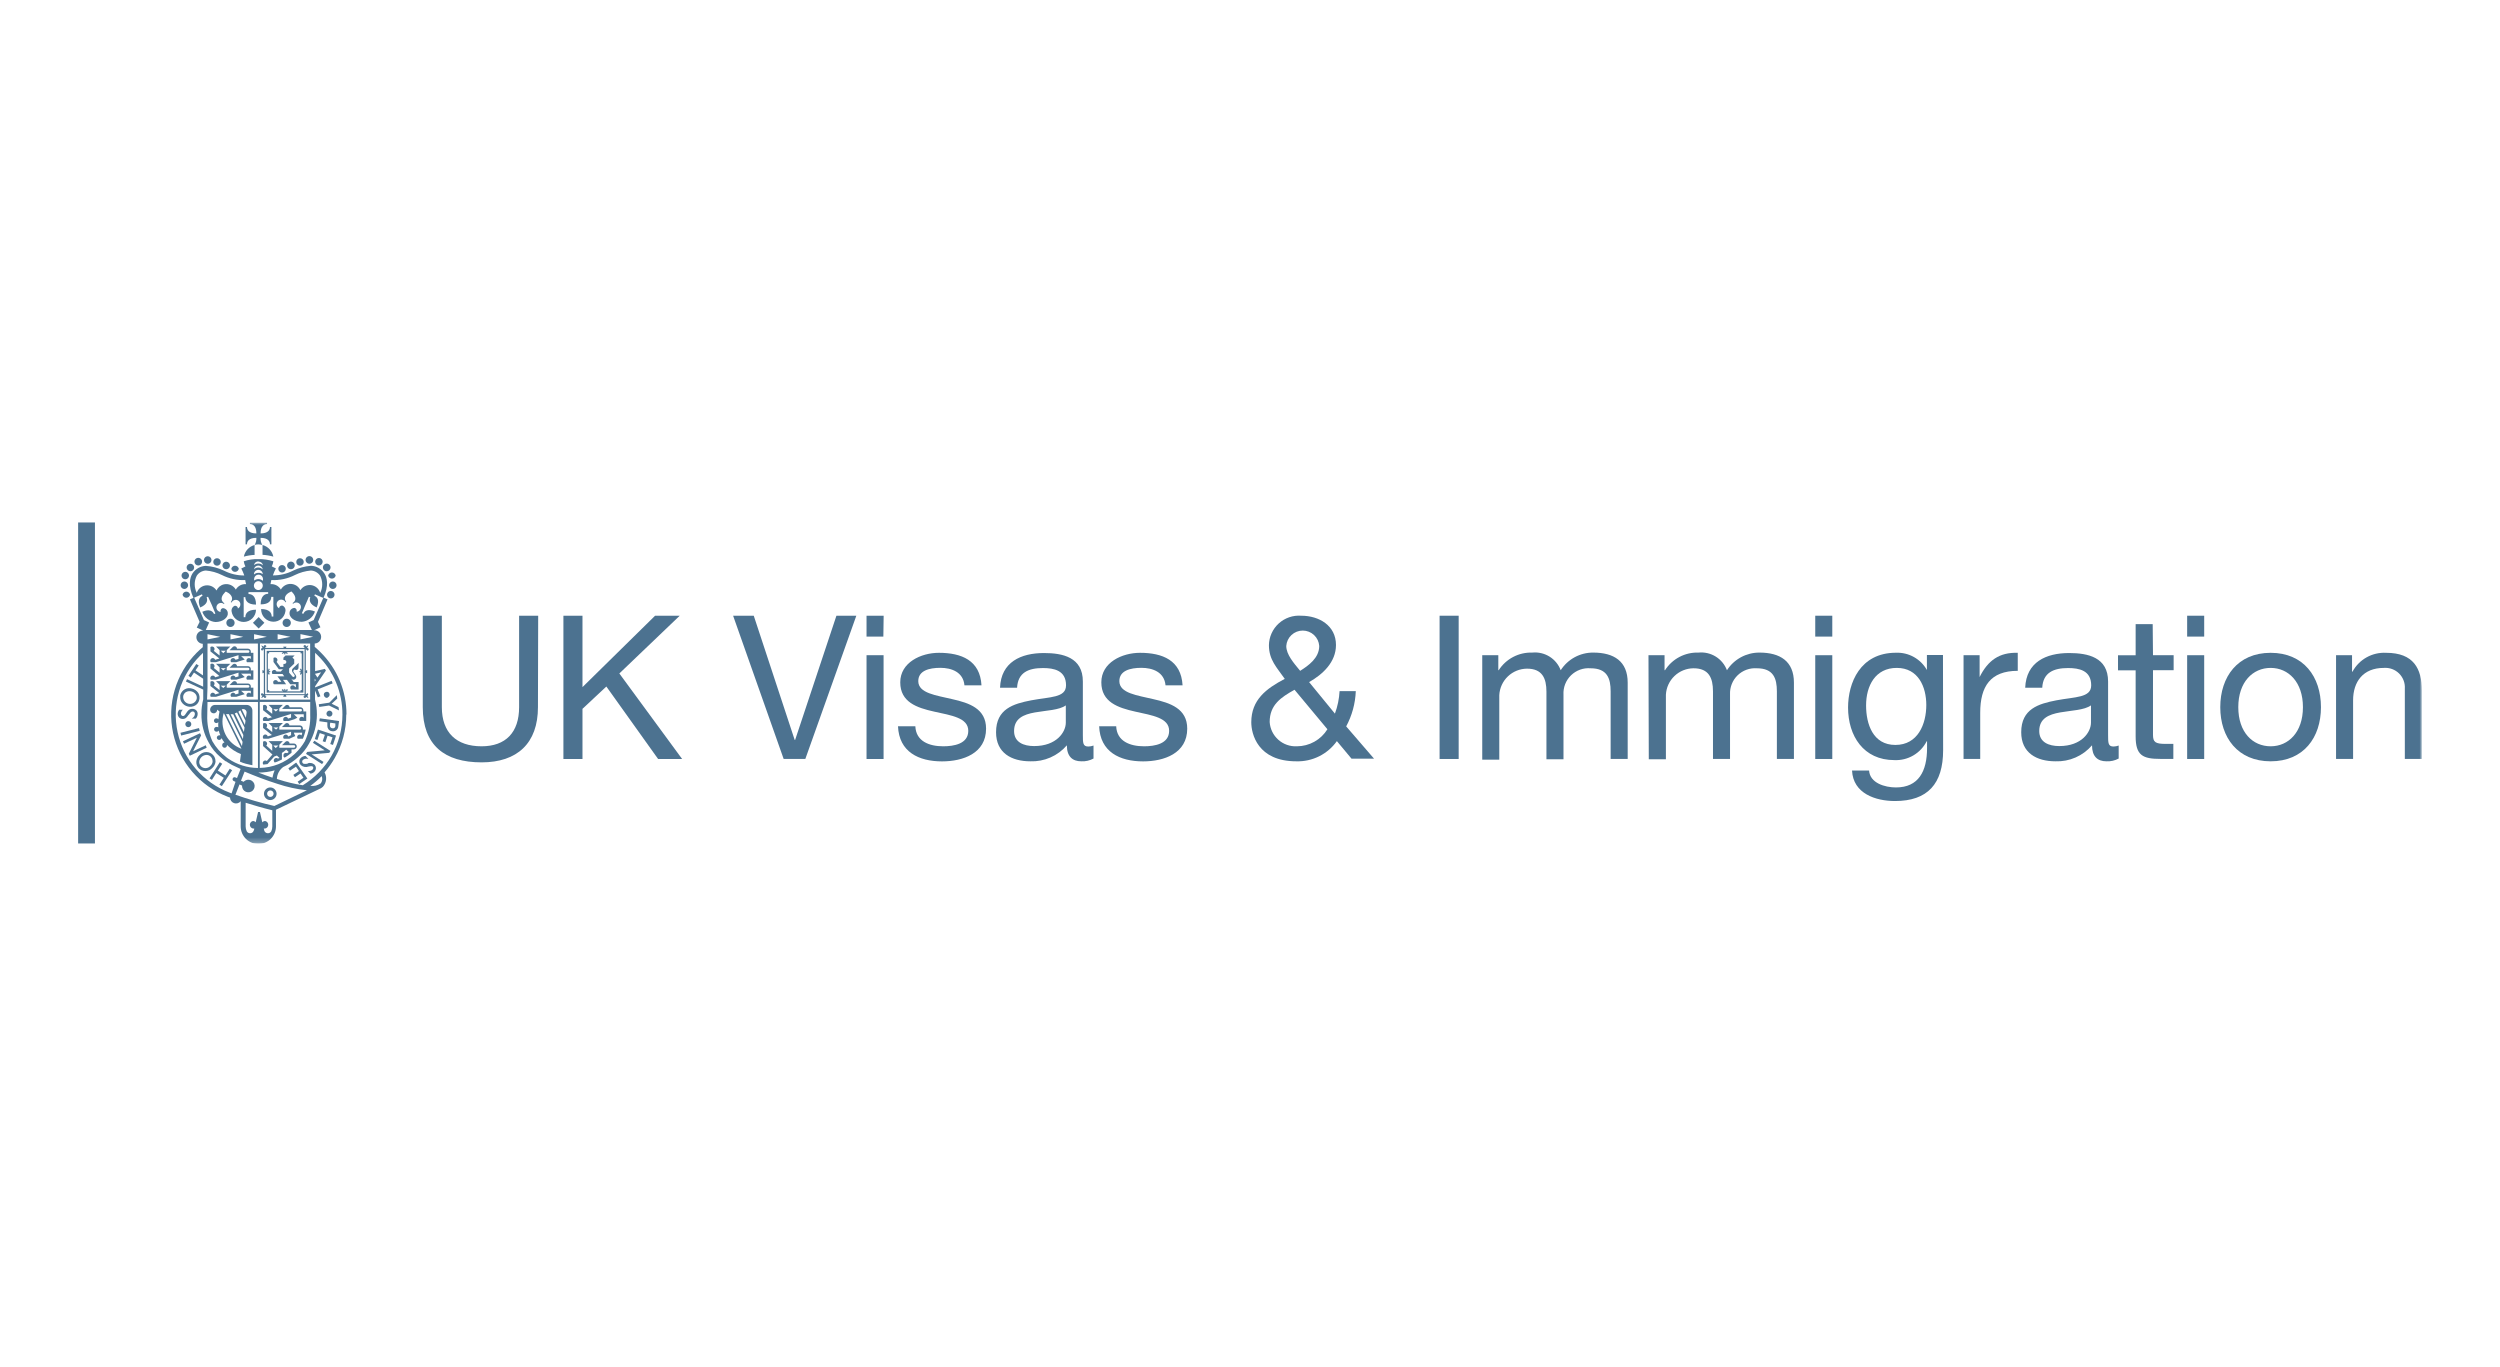 <svg width="512" height="280" viewBox="0 0 512 280" fill="none" xmlns="http://www.w3.org/2000/svg">
<g clip-path="url(#clip0_263_913)">
<path d="M19.445 107H16V172.74H19.445V107Z" fill="#4C7290"/>
<mask id="mask0_263_913" style="mask-type:luminance" maskUnits="userSpaceOnUse" x="16" y="107" width="480" height="66">
<path d="M496 107H16V172.74H496V107Z" fill="white"/>
</mask>
<g mask="url(#mask0_263_913)">
<path d="M110.173 144.829C110.173 152.226 105.929 156.132 98.625 156.132C91.059 156.132 86.584 152.641 86.584 144.829V126.099H90.49V144.829C90.49 150.011 93.442 152.841 98.625 152.841C103.561 152.841 106.314 150.011 106.314 144.829V126.099H110.22L110.173 144.829Z" fill="#4C7290"/>
<path d="M115.386 126.099H119.292V140.723L134.162 126.099H139.206L126.842 137.925L139.698 155.44H134.777L124.182 140.6L119.292 145.167V155.44H115.386V126.099Z" fill="#4C7290"/>
<path d="M164.934 155.424H160.49L150.141 126.099H154.369L162.75 151.534H162.843L171.3 126.099H175.375L164.934 155.424Z" fill="#4C7290"/>
<path d="M180.91 130.374H177.466V126.099H180.972L180.91 130.374ZM177.466 134.188H180.957V155.44H177.466V134.188Z" fill="#4C7290"/>
<path d="M187.462 148.735C187.585 151.811 190.292 152.841 193.168 152.841C195.351 152.841 198.304 152.349 198.304 149.673C198.304 146.998 194.844 146.521 191.307 145.737C187.77 144.952 184.371 143.799 184.371 139.739C184.371 135.68 188.6 133.696 192.291 133.696C196.904 133.696 200.718 135.234 201.01 140.354H197.519C197.273 137.648 194.89 136.771 192.583 136.771C190.277 136.771 188.062 137.356 188.062 139.493C188.062 142 191.768 142.4 195.013 143.184C198.504 143.968 201.948 145.121 201.948 149.227C201.948 154.287 197.227 155.932 192.921 155.932C188.154 155.932 184.125 153.994 183.91 148.735H187.462Z" fill="#4C7290"/>
<path d="M223.952 155.347C223.186 155.765 222.318 155.962 221.446 155.916C219.647 155.916 218.493 154.932 218.493 152.641C217.571 153.714 216.419 154.566 215.122 155.133C213.826 155.7 212.419 155.967 211.004 155.916C207.145 155.916 203.992 154.194 203.992 149.965C203.992 145.167 207.56 144.137 211.174 143.43C215.033 142.692 218.324 142.938 218.324 140.354C218.324 137.279 215.818 136.817 213.603 136.817C210.635 136.817 208.467 137.725 208.298 140.846H204.807C205.007 135.587 209.082 133.742 213.803 133.742C217.632 133.742 221.769 134.603 221.769 139.57V150.503C221.769 152.149 221.769 152.887 222.891 152.887C223.254 152.881 223.613 152.813 223.952 152.687V155.347ZM218.278 144.46C216.925 145.444 214.295 145.49 211.958 145.905C209.62 146.321 207.683 147.136 207.683 149.719C207.683 152.026 209.651 152.795 211.789 152.795C216.402 152.795 218.278 149.919 218.278 147.997V144.46Z" fill="#4C7290"/>
<path d="M228.597 148.735C228.72 151.811 231.427 152.841 234.302 152.841C236.486 152.841 239.438 152.349 239.438 149.673C239.438 146.998 235.994 146.521 232.488 145.737C228.982 144.952 225.552 143.799 225.552 139.739C225.552 135.68 229.781 133.696 233.487 133.696C238.101 133.696 241.899 135.234 242.191 140.354H238.7C238.454 137.648 236.071 136.771 233.764 136.771C231.457 136.771 229.243 137.356 229.243 139.493C229.243 142 232.949 142.4 236.194 143.184C239.685 143.968 243.145 145.121 243.145 149.227C243.145 154.287 238.408 155.932 234.102 155.932C229.335 155.932 225.306 153.994 225.106 148.735H228.597Z" fill="#4C7290"/>
<path d="M273.792 151.78C272.856 153.1 271.608 154.168 270.159 154.89C268.711 155.612 267.106 155.964 265.488 155.917C257.553 155.917 256.262 150.288 256.262 147.92C256.262 143.307 259.337 141.016 263.12 139.032C261.49 136.694 259.875 135.141 259.875 132.143C259.888 131.304 260.072 130.476 260.416 129.711C260.76 128.945 261.257 128.259 261.876 127.692C262.496 127.126 263.224 126.693 264.017 126.419C264.81 126.145 265.651 126.036 266.488 126.099C270.148 126.099 273.608 128.114 273.608 132.096C273.608 135.587 270.932 138.094 268.103 139.693L273.392 146.152C273.939 144.67 274.26 143.115 274.346 141.538H277.667C277.57 144.066 276.897 146.538 275.699 148.766L281.404 155.378H276.791L273.792 151.78ZM265.119 141.262C262.367 142.799 260.029 144.337 260.029 147.874C260.12 149.269 260.757 150.573 261.802 151.502C262.846 152.432 264.215 152.913 265.611 152.841C266.863 152.837 268.093 152.515 269.185 151.904C270.278 151.294 271.196 150.415 271.855 149.35L265.119 141.262ZM270.179 132.296C270.121 131.441 269.74 130.639 269.113 130.053C268.487 129.467 267.661 129.141 266.803 129.141C265.945 129.141 265.12 129.467 264.493 130.053C263.866 130.639 263.486 131.441 263.428 132.296C263.428 134.065 264.965 135.787 266.273 137.386C267.949 136.325 270.179 134.772 270.179 132.296Z" fill="#4C7290"/>
<path d="M298.735 126.099H294.829V155.44H298.735V126.099Z" fill="#4C7290"/>
<path d="M303.563 134.188H306.854V137.263H306.931C307.666 136.117 308.686 135.182 309.89 134.548C311.095 133.915 312.444 133.605 313.805 133.65C315.039 133.526 316.279 133.813 317.333 134.466C318.387 135.12 319.196 136.103 319.633 137.263C320.347 136.148 321.333 135.231 322.497 134.599C323.662 133.967 324.967 133.641 326.292 133.65C330.521 133.65 333.35 135.418 333.35 139.801V155.425H329.859V141.585C329.859 138.955 329.167 136.864 325.754 136.864C325.021 136.803 324.284 136.9 323.592 137.149C322.901 137.398 322.27 137.792 321.744 138.305C321.218 138.818 320.808 139.438 320.542 140.123C320.276 140.809 320.16 141.543 320.202 142.277V155.501H316.711V141.662C316.711 138.909 315.85 136.941 312.729 136.941C311.271 136.95 309.872 137.516 308.818 138.522C307.763 139.528 307.133 140.898 307.054 142.354V155.578H303.563V134.188Z" fill="#4C7290"/>
<path d="M337.609 134.188H340.9V137.263H340.992C341.722 136.116 342.739 135.18 343.942 134.546C345.145 133.912 346.492 133.603 347.851 133.65C349.085 133.526 350.325 133.813 351.379 134.466C352.433 135.12 353.241 136.103 353.679 137.263C354.396 136.15 355.381 135.235 356.545 134.603C357.709 133.971 359.013 133.644 360.338 133.65C364.567 133.65 367.396 135.418 367.396 139.801V155.425H363.905V141.585C363.905 138.955 363.213 136.864 359.799 136.864C359.079 136.813 358.355 136.916 357.677 137.164C356.998 137.412 356.38 137.801 355.861 138.304C355.343 138.808 354.937 139.415 354.67 140.086C354.402 140.758 354.28 141.478 354.31 142.2V155.425H350.819V141.585C350.819 138.832 349.958 136.864 346.836 136.864C345.38 136.874 343.983 137.44 342.931 138.446C341.879 139.452 341.252 140.823 341.177 142.277V155.501H337.671L337.609 134.188Z" fill="#4C7290"/>
<path d="M375.253 130.374H371.763V126.099H375.253V130.374ZM371.763 134.188H375.253V155.44H371.763V134.188Z" fill="#4C7290"/>
<path d="M397.952 153.625C397.952 160.53 394.784 164.051 388.094 164.051C384.112 164.051 379.514 162.514 379.298 157.808H382.789C382.958 160.361 386.003 161.268 388.294 161.268C392.908 161.268 394.661 157.977 394.661 153.21V151.811H394.584C393.97 153.022 393.019 154.03 391.846 154.715C390.674 155.4 389.328 155.731 387.971 155.67C381.636 155.67 378.483 150.703 378.483 144.906C378.483 139.878 380.944 133.68 388.294 133.68C389.574 133.629 390.842 133.932 391.96 134.556C393.078 135.181 394.002 136.101 394.63 137.217V134.142H397.921L397.952 153.625ZM394.507 144.399C394.507 140.662 392.862 136.787 388.464 136.787C384.066 136.787 382.174 140.447 382.174 144.476C382.174 148.289 383.573 152.564 388.171 152.564C392.769 152.564 394.507 148.335 394.507 144.352" fill="#4C7290"/>
<path d="M402.134 134.188H405.425V138.663C407.116 135.264 409.454 133.573 413.237 133.696V137.386C407.608 137.386 405.548 140.6 405.548 145.983V155.424H402.134V134.188Z" fill="#4C7290"/>
<path d="M433.906 155.347C433.139 155.765 432.271 155.962 431.399 155.916C429.584 155.916 428.446 154.932 428.446 152.641C427.524 153.714 426.372 154.566 425.076 155.133C423.779 155.7 422.372 155.967 420.958 155.916C417.098 155.916 413.945 154.194 413.945 149.965C413.945 145.167 417.513 144.137 421.127 143.43C424.987 142.692 428.277 142.938 428.277 140.354C428.277 137.279 425.771 136.817 423.556 136.817C420.604 136.817 418.42 137.725 418.251 140.846H414.76C414.976 135.587 419.035 133.742 423.756 133.742C427.585 133.742 431.737 134.603 431.737 139.57V150.503C431.737 152.149 431.737 152.887 432.845 152.887C433.207 152.881 433.566 152.813 433.906 152.687V155.347ZM428.231 144.46C426.878 145.444 424.248 145.49 421.911 145.905C419.574 146.321 417.636 147.136 417.636 149.719C417.636 152.026 419.604 152.795 421.742 152.795C426.355 152.795 428.231 149.919 428.231 147.997V144.46Z" fill="#4C7290"/>
<path d="M440.933 134.188H445.161V137.263H440.933V150.458C440.933 151.995 441.379 152.349 443.562 152.349H445.1V155.425H442.44C438.81 155.425 437.38 154.686 437.38 150.811V137.279H433.767V134.203H437.38V127.822H440.871L440.933 134.188Z" fill="#4C7290"/>
<path d="M451.419 130.374H447.929V126.099H451.419V130.374ZM447.929 134.188H451.419V155.44H447.929V134.188Z" fill="#4C7290"/>
<path d="M465.029 133.696C471.765 133.696 475.332 138.586 475.332 144.829C475.332 151.073 471.765 155.917 465.029 155.917C458.294 155.917 454.711 151.042 454.711 144.829C454.711 138.617 458.279 133.696 465.029 133.696ZM465.029 152.841C468.674 152.841 471.642 149.965 471.642 144.829C471.642 139.693 468.674 136.787 465.029 136.787C461.385 136.787 458.402 139.662 458.402 144.829C458.402 149.996 461.369 152.841 465.029 152.841Z" fill="#4C7290"/>
<path d="M478.423 134.188H481.698V137.556H481.791C482.457 136.323 483.46 135.306 484.682 134.623C485.905 133.939 487.297 133.618 488.695 133.696C494.277 133.696 496 136.91 496 141.462V155.425H492.509V141.046C492.548 140.473 492.464 139.898 492.26 139.36C492.057 138.822 491.741 138.334 491.332 137.93C490.923 137.526 490.432 137.214 489.892 137.017C489.352 136.82 488.776 136.741 488.203 136.787C483.959 136.787 481.914 139.616 481.914 143.43V155.425H478.423V134.188Z" fill="#4C7290"/>
<path d="M53.767 111.613V113.628C54.516 113.666 55.259 113.79 55.981 113.997C55.872 113.432 55.606 112.91 55.215 112.488C54.823 112.067 54.322 111.764 53.767 111.613Z" fill="#4C7290"/>
<path d="M52.506 110.152C52.536 110.659 52.412 111.162 52.153 111.598C52.397 111.524 52.651 111.488 52.906 111.49C53.181 111.5 53.454 111.536 53.721 111.598C53.454 111.165 53.33 110.659 53.367 110.152C54.905 110.152 55.29 110.875 55.29 111.475H55.582V107.923H55.29C55.29 108.522 54.905 109.245 53.367 109.245C53.367 107.707 54.09 107.323 54.69 107.323V107H51.184V107.323C51.784 107.323 52.506 107.707 52.506 109.245C50.969 109.245 50.584 108.522 50.584 107.923H50.292V111.475H50.584C50.584 110.875 50.953 110.152 52.506 110.152Z" fill="#4C7290"/>
<path d="M52.139 111.613C51.586 111.766 51.088 112.071 50.699 112.492C50.311 112.913 50.048 113.434 49.94 113.997C50.657 113.798 51.395 113.679 52.139 113.643V111.613Z" fill="#4C7290"/>
<path d="M54.06 162.56C54.06 162.902 54.196 163.231 54.438 163.473C54.68 163.715 55.009 163.852 55.351 163.852C55.694 163.852 56.022 163.715 56.265 163.473C56.507 163.231 56.643 162.902 56.643 162.56C56.643 162.217 56.507 161.889 56.265 161.646C56.022 161.404 55.694 161.268 55.351 161.268C55.009 161.268 54.68 161.404 54.438 161.646C54.196 161.889 54.06 162.217 54.06 162.56ZM54.705 162.56C54.702 162.428 54.739 162.298 54.81 162.187C54.882 162.076 54.985 161.989 55.106 161.937C55.228 161.885 55.362 161.87 55.492 161.895C55.621 161.92 55.741 161.984 55.834 162.077C55.928 162.17 55.991 162.29 56.016 162.419C56.041 162.549 56.026 162.683 55.974 162.805C55.922 162.926 55.835 163.029 55.724 163.101C55.613 163.172 55.483 163.209 55.351 163.206C55.267 163.206 55.182 163.189 55.104 163.156C55.026 163.124 54.955 163.076 54.895 163.016C54.835 162.957 54.787 162.885 54.755 162.807C54.722 162.729 54.705 162.645 54.705 162.56Z" fill="#4C7290"/>
<path d="M51.692 145.521C51.688 145.217 51.565 144.926 51.35 144.71C51.134 144.495 50.843 144.372 50.538 144.368H44.034C43.769 144.368 43.514 144.473 43.327 144.661C43.139 144.848 43.034 145.102 43.034 145.367C43.034 145.559 43.11 145.743 43.246 145.879C43.381 146.014 43.565 146.09 43.757 146.09C43.855 146.09 43.951 146.071 44.041 146.032C44.131 145.994 44.212 145.938 44.279 145.868C44.347 145.797 44.399 145.714 44.434 145.623C44.468 145.531 44.484 145.434 44.48 145.337C44.629 145.477 44.788 145.605 44.956 145.721C44.843 146.254 44.766 146.793 44.726 147.336C44.669 147.246 44.584 147.177 44.485 147.14C44.385 147.102 44.276 147.098 44.174 147.127C44.072 147.157 43.982 147.218 43.918 147.303C43.854 147.388 43.819 147.491 43.818 147.597C43.818 147.728 43.87 147.853 43.963 147.945C44.055 148.037 44.18 148.089 44.31 148.089C44.388 148.09 44.465 148.072 44.534 148.037C44.604 148.003 44.664 147.952 44.71 147.889C44.681 148.248 44.681 148.608 44.71 148.966C44.625 148.906 44.523 148.874 44.418 148.874C44.347 148.861 44.275 148.864 44.205 148.882C44.136 148.901 44.071 148.934 44.016 148.981C43.961 149.027 43.916 149.085 43.886 149.15C43.855 149.215 43.839 149.286 43.839 149.358C43.839 149.43 43.855 149.501 43.886 149.566C43.916 149.631 43.961 149.689 44.016 149.735C44.071 149.782 44.136 149.815 44.205 149.834C44.275 149.852 44.347 149.855 44.418 149.842C44.501 149.841 44.582 149.819 44.654 149.779C44.727 149.738 44.788 149.681 44.833 149.612C44.826 149.658 44.826 149.704 44.833 149.75C44.908 150.04 45.005 150.322 45.126 150.596C45.05 150.575 44.97 150.575 44.895 150.596C44.764 150.596 44.639 150.648 44.547 150.74C44.455 150.832 44.403 150.957 44.403 151.088C44.412 151.205 44.463 151.314 44.545 151.397C44.628 151.48 44.738 151.53 44.854 151.54C44.971 151.549 45.087 151.516 45.182 151.448C45.277 151.379 45.344 151.279 45.372 151.165C45.543 151.485 45.743 151.789 45.971 152.072H45.987C45.859 152.076 45.738 152.13 45.649 152.222C45.56 152.313 45.51 152.436 45.51 152.564C45.497 152.635 45.5 152.708 45.519 152.777C45.537 152.847 45.571 152.912 45.617 152.967C45.663 153.022 45.721 153.066 45.786 153.097C45.851 153.127 45.922 153.143 45.994 153.143C46.066 153.143 46.137 153.127 46.203 153.097C46.268 153.066 46.326 153.022 46.372 152.967C46.418 152.912 46.451 152.847 46.47 152.777C46.488 152.708 46.492 152.635 46.479 152.564C47.298 153.374 48.27 154.012 49.339 154.44L49.139 155.978C49.52 156.156 49.917 156.3 50.323 156.409C51.015 156.593 51.692 156.716 51.692 156.716V145.521ZM45.802 146.121H45.879L49.447 153.349C48.031 152.828 46.866 151.788 46.189 150.44C45.512 149.092 45.373 147.537 45.802 146.09M49.554 152.81L46.294 146.259C46.489 146.275 46.684 146.275 46.879 146.259L49.677 151.934L49.554 152.81ZM49.754 151.365L47.232 146.275H47.755L49.831 150.534L49.754 151.365ZM49.954 149.919L48.078 146.106C48.237 146.057 48.391 145.996 48.539 145.921L50.077 148.997L49.954 149.919ZM50.154 148.474L48.816 145.767C48.963 145.682 49.102 145.585 49.231 145.475L50.277 147.597L50.154 148.474ZM50.508 145.936L50.354 147.028L49.508 145.291C49.597 145.24 49.698 145.213 49.8 145.214C49.895 145.211 49.989 145.229 50.077 145.265C50.165 145.3 50.245 145.354 50.311 145.421C50.377 145.489 50.429 145.57 50.463 145.659C50.497 145.747 50.512 145.842 50.508 145.936Z" fill="#4C7290"/>
<path d="M47.371 116.488C47.407 116.31 47.503 116.151 47.643 116.036C47.783 115.921 47.959 115.858 48.14 115.858C48.321 115.858 48.497 115.921 48.637 116.036C48.777 116.151 48.873 116.31 48.909 116.488C48.873 116.666 48.777 116.826 48.637 116.94C48.497 117.055 48.321 117.118 48.14 117.118C47.959 117.118 47.783 117.055 47.643 116.94C47.503 116.826 47.407 116.666 47.371 116.488Z" fill="#4C7290"/>
<path d="M37.391 121.793C37.426 121.616 37.522 121.456 37.663 121.341C37.803 121.226 37.978 121.164 38.16 121.164C38.341 121.164 38.516 121.226 38.656 121.341C38.797 121.456 38.893 121.616 38.928 121.793C38.893 121.971 38.797 122.131 38.656 122.245C38.516 122.36 38.341 122.423 38.16 122.423C37.978 122.423 37.803 122.36 37.663 122.245C37.522 122.131 37.426 121.971 37.391 121.793Z" fill="#4C7290"/>
<path d="M36.991 119.856C36.991 119.652 37.072 119.457 37.216 119.312C37.361 119.168 37.556 119.087 37.76 119.087C37.964 119.087 38.16 119.168 38.304 119.312C38.448 119.457 38.529 119.652 38.529 119.856C38.525 120.059 38.443 120.252 38.299 120.395C38.156 120.539 37.963 120.621 37.76 120.625C37.556 120.625 37.361 120.544 37.216 120.4C37.072 120.256 36.991 120.06 36.991 119.856Z" fill="#4C7290"/>
<path d="M37.175 117.872C37.179 117.669 37.261 117.476 37.404 117.333C37.548 117.189 37.741 117.107 37.944 117.103C38.148 117.103 38.343 117.184 38.487 117.328C38.632 117.473 38.713 117.668 38.713 117.872C38.713 118.076 38.632 118.272 38.487 118.416C38.343 118.56 38.148 118.641 37.944 118.641C37.74 118.641 37.544 118.56 37.4 118.416C37.256 118.272 37.175 118.076 37.175 117.872Z" fill="#4C7290"/>
<path d="M38.221 116.227C38.221 116.075 38.266 115.926 38.35 115.799C38.435 115.673 38.555 115.574 38.695 115.516C38.836 115.458 38.99 115.443 39.14 115.473C39.289 115.502 39.426 115.575 39.533 115.683C39.641 115.79 39.714 115.927 39.744 116.077C39.773 116.226 39.758 116.38 39.7 116.521C39.642 116.661 39.543 116.781 39.417 116.866C39.29 116.95 39.142 116.996 38.99 116.996C38.786 116.996 38.59 116.915 38.446 116.77C38.302 116.626 38.221 116.431 38.221 116.227Z" fill="#4C7290"/>
<path d="M39.821 115.043C39.817 114.887 39.861 114.734 39.945 114.603C40.029 114.472 40.151 114.369 40.294 114.307C40.437 114.245 40.595 114.228 40.748 114.256C40.901 114.285 41.042 114.358 41.154 114.467C41.265 114.576 41.341 114.716 41.373 114.868C41.404 115.021 41.389 115.179 41.331 115.324C41.272 115.468 41.171 115.591 41.042 115.678C40.913 115.765 40.761 115.811 40.605 115.811C40.399 115.811 40.202 115.731 40.056 115.587C39.909 115.443 39.825 115.248 39.821 115.043Z" fill="#4C7290"/>
<path d="M41.773 114.689C41.773 114.537 41.818 114.388 41.902 114.262C41.986 114.135 42.107 114.037 42.247 113.978C42.388 113.92 42.542 113.905 42.691 113.935C42.84 113.964 42.977 114.038 43.085 114.145C43.193 114.253 43.266 114.39 43.295 114.539C43.325 114.688 43.31 114.843 43.252 114.983C43.194 115.124 43.095 115.244 42.968 115.328C42.842 115.413 42.693 115.458 42.541 115.458C42.337 115.458 42.142 115.377 41.998 115.232C41.853 115.088 41.773 114.893 41.773 114.689Z" fill="#4C7290"/>
<path d="M43.68 115.089C43.68 114.885 43.761 114.689 43.905 114.545C44.049 114.401 44.245 114.32 44.449 114.32C44.653 114.32 44.848 114.401 44.992 114.545C45.136 114.689 45.218 114.885 45.218 115.089C45.218 115.293 45.136 115.488 44.992 115.632C44.848 115.777 44.653 115.858 44.449 115.858C44.245 115.858 44.049 115.777 43.905 115.632C43.761 115.488 43.68 115.293 43.68 115.089Z" fill="#4C7290"/>
<path d="M45.556 115.811C45.556 115.659 45.601 115.511 45.685 115.384C45.77 115.258 45.89 115.159 46.03 115.101C46.171 115.043 46.325 115.028 46.475 115.057C46.624 115.087 46.761 115.16 46.868 115.268C46.976 115.375 47.049 115.512 47.079 115.661C47.108 115.811 47.093 115.965 47.035 116.106C46.977 116.246 46.878 116.366 46.752 116.451C46.625 116.535 46.477 116.58 46.325 116.58C46.121 116.58 45.925 116.499 45.781 116.355C45.637 116.211 45.556 116.015 45.556 115.811Z" fill="#4C7290"/>
<path d="M58.535 116.488C58.535 116.284 58.454 116.088 58.31 115.944C58.165 115.8 57.97 115.719 57.766 115.719C57.562 115.719 57.367 115.8 57.222 115.944C57.078 116.088 56.997 116.284 56.997 116.488C56.997 116.692 57.078 116.887 57.222 117.032C57.367 117.176 57.562 117.257 57.766 117.257C57.97 117.257 58.165 117.176 58.31 117.032C58.454 116.887 58.535 116.692 58.535 116.488Z" fill="#4C7290"/>
<path d="M68.515 121.794C68.515 121.59 68.434 121.394 68.29 121.25C68.146 121.106 67.95 121.025 67.746 121.025C67.543 121.025 67.347 121.106 67.203 121.25C67.058 121.394 66.978 121.59 66.978 121.794C66.978 121.997 67.058 122.193 67.203 122.337C67.347 122.481 67.543 122.562 67.746 122.562C67.95 122.562 68.146 122.481 68.29 122.337C68.434 122.193 68.515 121.997 68.515 121.794Z" fill="#4C7290"/>
<path d="M68.93 119.856C68.93 119.652 68.849 119.457 68.705 119.312C68.561 119.168 68.365 119.087 68.162 119.087C67.957 119.087 67.762 119.168 67.618 119.312C67.474 119.457 67.393 119.652 67.393 119.856C67.393 120.06 67.474 120.256 67.618 120.4C67.762 120.544 67.957 120.625 68.162 120.625C68.365 120.625 68.561 120.544 68.705 120.4C68.849 120.256 68.93 120.06 68.93 119.856Z" fill="#4C7290"/>
<path d="M68.745 117.872C68.709 117.694 68.613 117.535 68.473 117.42C68.333 117.305 68.157 117.242 67.976 117.242C67.795 117.242 67.619 117.305 67.479 117.42C67.339 117.535 67.243 117.694 67.207 117.872C67.243 118.05 67.339 118.209 67.479 118.324C67.619 118.439 67.795 118.502 67.976 118.502C68.157 118.502 68.333 118.439 68.473 118.324C68.613 118.209 68.709 118.05 68.745 117.872Z" fill="#4C7290"/>
<path d="M67.699 116.226C67.702 116.07 67.659 115.916 67.573 115.785C67.489 115.654 67.366 115.551 67.222 115.49C67.078 115.428 66.919 115.412 66.766 115.441C66.612 115.471 66.471 115.546 66.361 115.657C66.25 115.767 66.175 115.908 66.145 116.062C66.115 116.216 66.132 116.374 66.194 116.518C66.255 116.662 66.358 116.785 66.489 116.87C66.62 116.955 66.774 116.998 66.93 116.995C67.133 116.991 67.326 116.909 67.47 116.766C67.613 116.622 67.695 116.429 67.699 116.226Z" fill="#4C7290"/>
<path d="M66.086 115.043C66.086 114.839 66.005 114.643 65.86 114.499C65.716 114.355 65.521 114.274 65.317 114.274C65.113 114.274 64.917 114.355 64.773 114.499C64.629 114.643 64.548 114.839 64.548 115.043C64.548 115.246 64.629 115.442 64.773 115.586C64.917 115.73 65.113 115.811 65.317 115.811C65.521 115.811 65.716 115.73 65.86 115.586C66.005 115.442 66.086 115.246 66.086 115.043Z" fill="#4C7290"/>
<path d="M64.147 114.689C64.15 114.532 64.107 114.379 64.022 114.247C63.937 114.116 63.814 114.013 63.67 113.952C63.527 113.891 63.368 113.874 63.214 113.903C63.06 113.933 62.919 114.008 62.809 114.119C62.698 114.229 62.623 114.371 62.593 114.524C62.564 114.678 62.581 114.837 62.642 114.981C62.703 115.124 62.806 115.247 62.937 115.332C63.069 115.417 63.222 115.461 63.379 115.458C63.583 115.458 63.778 115.377 63.922 115.232C64.067 115.088 64.147 114.893 64.147 114.689Z" fill="#4C7290"/>
<path d="M62.21 115.089C62.21 114.885 62.129 114.689 61.984 114.545C61.84 114.401 61.645 114.32 61.441 114.32C61.237 114.32 61.041 114.401 60.897 114.545C60.753 114.689 60.672 114.885 60.672 115.089C60.672 115.293 60.753 115.488 60.897 115.632C61.041 115.777 61.237 115.858 61.441 115.858C61.645 115.858 61.84 115.777 61.984 115.632C62.129 115.488 62.21 115.293 62.21 115.089Z" fill="#4C7290"/>
<path d="M60.364 115.812C60.367 115.655 60.324 115.502 60.239 115.37C60.154 115.239 60.031 115.136 59.887 115.075C59.743 115.014 59.584 114.997 59.431 115.027C59.277 115.056 59.136 115.131 59.026 115.242C58.915 115.353 58.84 115.494 58.81 115.647C58.781 115.801 58.797 115.96 58.858 116.104C58.92 116.248 59.023 116.37 59.154 116.455C59.285 116.54 59.439 116.584 59.595 116.581C59.799 116.581 59.995 116.5 60.139 116.355C60.283 116.211 60.364 116.016 60.364 115.812Z" fill="#4C7290"/>
<path d="M59.565 127.56C59.565 127.336 59.476 127.121 59.317 126.962C59.158 126.803 58.943 126.714 58.719 126.714C58.495 126.714 58.279 126.803 58.121 126.962C57.962 127.121 57.873 127.336 57.873 127.56C57.871 127.672 57.892 127.783 57.933 127.886C57.975 127.99 58.037 128.084 58.116 128.163C58.195 128.242 58.289 128.304 58.393 128.346C58.496 128.388 58.607 128.408 58.719 128.406C58.943 128.406 59.158 128.317 59.317 128.158C59.476 128 59.565 127.784 59.565 127.56Z" fill="#4C7290"/>
<path d="M54.03 132.696V142.369H62.626V132.696H54.03ZM62.38 142.169H54.292V132.942H62.38V142.169Z" fill="#4C7290"/>
<path d="M55.122 133.296H54.614V141.846H62.134V133.296H55.122ZM61.55 133.542V133.804H61.796V141.339H61.55V141.585H55.122V141.339H54.86V133.804H55.122V133.542H61.55Z" fill="#4C7290"/>
<path d="M61.165 135.756L60.765 136.141L60.011 136.848C59.893 136.945 59.816 137.083 59.796 137.234C59.776 137.386 59.814 137.539 59.904 137.663L60.334 138.263C60.349 138.294 60.357 138.328 60.357 138.363C60.357 138.397 60.349 138.432 60.334 138.463C60.319 138.53 60.281 138.59 60.227 138.632C60.166 138.648 60.102 138.648 60.042 138.632C60.008 138.627 59.975 138.615 59.946 138.596C59.917 138.578 59.892 138.553 59.873 138.524L59.212 137.755V136.91L60.257 135.925V135.034L59.888 134.68L60.35 134.234H58.489L58.043 134.68V135.172C58.109 135.156 58.177 135.156 58.243 135.172C58.349 135.172 58.451 135.214 58.526 135.289C58.6 135.364 58.643 135.466 58.643 135.572C58.643 135.678 58.6 135.779 58.526 135.854C58.451 135.929 58.349 135.972 58.243 135.972C58.177 135.987 58.109 135.987 58.043 135.972V136.587H57.412L56.644 135.541C56.722 135.473 56.779 135.382 56.804 135.281C56.83 135.18 56.824 135.074 56.787 134.977C56.75 134.879 56.684 134.795 56.598 134.737C56.511 134.678 56.409 134.648 56.305 134.649C56.201 134.649 56.099 134.681 56.013 134.741V135.572L56.736 136.556L57.105 137.063H57.951L57.489 137.525H56.628C56.594 137.43 56.531 137.348 56.448 137.291C56.366 137.233 56.267 137.202 56.167 137.202C56.065 137.203 55.965 137.234 55.88 137.292C55.795 137.349 55.729 137.43 55.69 137.525C55.683 137.586 55.683 137.648 55.69 137.709C55.685 137.826 55.723 137.941 55.798 138.032H57.858L58.212 138.509H56.813L57.351 139.232L57.628 139.631H56.92C56.89 139.529 56.827 139.438 56.741 139.375C56.655 139.311 56.551 139.277 56.444 139.278C56.334 139.273 56.226 139.306 56.137 139.37C56.047 139.434 55.982 139.526 55.952 139.631C55.943 139.682 55.943 139.734 55.952 139.785C55.95 139.85 55.962 139.915 55.985 139.976C56.009 140.037 56.045 140.092 56.09 140.139H58.596L58.243 139.631L57.951 139.232H58.766L59.058 139.631L59.442 140.139H60.596V140.708H60.426C60.396 140.605 60.334 140.515 60.247 140.451C60.161 140.387 60.057 140.353 59.95 140.354C59.84 140.35 59.732 140.382 59.643 140.446C59.554 140.51 59.489 140.602 59.458 140.708C59.449 140.759 59.449 140.811 59.458 140.862C59.46 140.995 59.516 141.122 59.611 141.215H61.149V139.678H60.15L59.642 139.001C59.741 139.105 59.87 139.175 60.011 139.201C60.163 139.22 60.317 139.181 60.442 139.093C60.504 139.048 60.557 138.991 60.597 138.925C60.636 138.859 60.662 138.785 60.672 138.709C60.697 138.552 60.658 138.391 60.565 138.263L60.134 137.663C60.092 137.611 60.069 137.546 60.069 137.479C60.069 137.411 60.092 137.346 60.134 137.294L60.35 137.094C60.438 137.175 60.553 137.22 60.672 137.22C60.792 137.22 60.907 137.175 60.995 137.094C61.082 137.009 61.132 136.893 61.134 136.771L61.165 135.756Z" fill="#4C7290"/>
<path d="M52.973 126.375L51.8 127.551L52.976 128.723L54.148 127.548L52.973 126.375Z" fill="#4C7290"/>
<path d="M46.356 127.56C46.356 127.336 46.446 127.121 46.604 126.962C46.763 126.803 46.978 126.714 47.202 126.714C47.426 126.714 47.642 126.803 47.8 126.962C47.959 127.121 48.048 127.336 48.048 127.56C48.048 127.784 47.959 128 47.8 128.158C47.642 128.317 47.426 128.406 47.202 128.406C46.978 128.406 46.763 128.317 46.604 128.158C46.446 128 46.356 127.784 46.356 127.56Z" fill="#4C7290"/>
<path d="M62.026 149.427C62.041 149.341 62.041 149.252 62.026 149.166C62.026 149.006 61.962 148.854 61.85 148.741C61.737 148.629 61.585 148.566 61.426 148.566H59.273C59.268 148.468 59.235 148.374 59.178 148.295C59.121 148.215 59.043 148.154 58.952 148.118C58.861 148.083 58.761 148.074 58.666 148.093C58.57 148.113 58.482 148.159 58.412 148.228L57.735 148.904H61.426C61.495 148.904 61.562 148.932 61.611 148.981C61.66 149.03 61.687 149.096 61.687 149.166C61.684 149.234 61.655 149.298 61.607 149.346C61.558 149.395 61.494 149.423 61.426 149.427H57.197V148.812L57.935 148.074H54.998L55.752 148.812V149.919L54.552 148.966C54.651 148.862 54.706 148.724 54.706 148.581C54.706 148.447 54.652 148.318 54.557 148.222C54.462 148.127 54.333 148.074 54.198 148.074C54.082 148.074 53.969 148.112 53.875 148.181V149.089L55.69 150.534L54.829 150.811C54.799 150.687 54.724 150.579 54.618 150.509C54.513 150.438 54.384 150.409 54.258 150.429C54.133 150.448 54.019 150.514 53.939 150.613C53.86 150.712 53.821 150.838 53.829 150.965C53.832 151.081 53.87 151.193 53.937 151.288H54.998L59.611 149.858V150.565L59.012 150.842C58.99 150.728 58.929 150.625 58.839 150.552C58.748 150.479 58.636 150.44 58.52 150.442C58.381 150.442 58.248 150.497 58.15 150.595C58.052 150.693 57.997 150.826 57.997 150.965C57.997 151.084 58.041 151.198 58.12 151.288H59.288L60.011 150.949L60.472 150.749L60.257 150.273L60.18 150.057H61.872C61.879 150.124 61.879 150.191 61.872 150.257C61.84 150.378 61.799 150.497 61.749 150.611C61.652 150.51 61.52 150.45 61.38 150.442C61.241 150.442 61.108 150.497 61.01 150.595C60.912 150.693 60.857 150.826 60.857 150.965C60.858 151.084 60.901 151.198 60.98 151.288H62.026C62.154 151.009 62.262 150.721 62.349 150.427C62.487 149.996 62.579 149.565 62.61 149.427H62.087M56.536 149.427L55.982 148.981H57.013L56.536 149.427Z" fill="#4C7290"/>
<path d="M62.132 145.706C62.148 145.619 62.148 145.531 62.132 145.444C62.128 145.287 62.064 145.136 61.952 145.025C61.84 144.913 61.69 144.849 61.532 144.845H59.303C59.298 144.747 59.265 144.653 59.208 144.574C59.151 144.494 59.072 144.433 58.981 144.397C58.89 144.362 58.791 144.353 58.695 144.372C58.599 144.392 58.511 144.438 58.441 144.506L57.765 145.183H61.578C61.648 145.183 61.714 145.211 61.763 145.26C61.812 145.309 61.84 145.375 61.84 145.444C61.84 145.514 61.812 145.58 61.763 145.629C61.714 145.678 61.648 145.706 61.578 145.706H57.196V145.106L57.934 144.353H54.997L55.75 145.106V146.198L54.551 145.245C54.648 145.146 54.703 145.014 54.705 144.875C54.705 144.739 54.652 144.609 54.557 144.511C54.462 144.413 54.333 144.357 54.197 144.353C54.078 144.35 53.962 144.394 53.874 144.476V145.444L55.689 146.89L54.828 147.167C54.797 147.061 54.732 146.969 54.642 146.905C54.553 146.841 54.445 146.809 54.336 146.813C54.201 146.813 54.072 146.867 53.977 146.962C53.882 147.057 53.828 147.186 53.828 147.321C53.831 147.441 53.868 147.559 53.936 147.659H54.997L59.61 146.213V146.967L58.995 147.167C58.964 147.061 58.899 146.969 58.81 146.905C58.721 146.841 58.613 146.809 58.503 146.813C58.368 146.813 58.239 146.867 58.144 146.962C58.049 147.057 57.995 147.186 57.995 147.321C57.998 147.441 58.036 147.559 58.103 147.659H59.164L60.318 147.29L60.902 146.982L60.471 146.567L60.164 146.275H62.209V146.982C62.161 146.923 62.1 146.875 62.031 146.843C61.962 146.811 61.886 146.795 61.809 146.798C61.673 146.798 61.542 146.851 61.445 146.945C61.347 147.04 61.29 147.169 61.286 147.305C61.294 147.427 61.337 147.545 61.409 147.643H62.716V145.706H62.132ZM56.489 145.706L55.981 145.26H57.011L56.489 145.706Z" fill="#4C7290"/>
<path d="M60.197 152.272H59.305C59.301 152.14 59.245 152.015 59.151 151.923C59.056 151.831 58.929 151.78 58.797 151.78C58.664 151.783 58.537 151.838 58.444 151.934L57.767 152.61H60.197C60.265 152.614 60.329 152.643 60.377 152.691C60.426 152.739 60.454 152.804 60.458 152.872C60.458 152.941 60.431 153.008 60.382 153.057C60.332 153.106 60.266 153.133 60.197 153.133H57.198V152.533L57.936 151.78H54.999L55.752 152.533V153.779L54.538 152.687C54.592 152.639 54.635 152.58 54.664 152.513C54.693 152.447 54.708 152.375 54.707 152.303C54.707 152.167 54.654 152.036 54.559 151.938C54.464 151.841 54.335 151.784 54.199 151.78C54.08 151.777 53.964 151.822 53.876 151.903V152.795L55.783 154.517L55.876 154.425L54.645 155.855C54.541 155.772 54.409 155.733 54.276 155.747C54.14 155.763 54.016 155.831 53.929 155.938C53.843 156.044 53.802 156.18 53.815 156.316C53.83 156.418 53.873 156.514 53.938 156.593C54.222 156.576 54.504 156.54 54.784 156.485L56.152 154.948L56.706 154.732L57.244 155.224L56.921 155.363C56.849 155.304 56.764 155.264 56.672 155.248C56.58 155.232 56.486 155.239 56.398 155.271C56.334 155.294 56.274 155.331 56.224 155.378C56.174 155.426 56.134 155.483 56.107 155.546C56.079 155.609 56.065 155.678 56.065 155.747C56.065 155.816 56.079 155.884 56.106 155.947C56.145 156.027 56.197 156.1 56.26 156.163L56.691 156.024L57.09 155.855L57.736 155.547V154.194C58.048 154.001 58.342 153.78 58.613 153.533L59.136 154.01L58.797 154.256C58.722 154.214 58.637 154.192 58.551 154.192C58.465 154.192 58.38 154.214 58.305 154.256C58.245 154.287 58.192 154.331 58.15 154.384C58.108 154.437 58.077 154.498 58.059 154.563C58.044 154.624 58.044 154.687 58.059 154.748C58.039 154.813 58.039 154.883 58.059 154.948C58.118 155.043 58.203 155.118 58.305 155.163L59.059 154.671C59.229 154.551 59.394 154.423 59.551 154.286L59.705 154.163V153.471H60.181C60.34 153.471 60.493 153.408 60.605 153.296C60.718 153.183 60.781 153.031 60.781 152.872C60.781 152.713 60.718 152.56 60.605 152.448C60.493 152.335 60.34 152.272 60.181 152.272M56.46 153.21L55.983 152.687H57.013L56.46 153.21Z" fill="#4C7290"/>
<path d="M51.369 140.831C51.386 140.745 51.386 140.656 51.369 140.57C51.369 140.415 51.307 140.266 51.198 140.156C51.088 140.047 50.94 139.985 50.785 139.985H48.539C48.535 139.853 48.48 139.728 48.385 139.636C48.291 139.544 48.164 139.493 48.032 139.493C47.967 139.492 47.902 139.503 47.841 139.527C47.781 139.551 47.725 139.586 47.678 139.632L47.002 140.308H50.815C50.883 140.312 50.948 140.341 50.996 140.389C51.044 140.437 51.073 140.501 51.077 140.57C51.077 140.604 51.07 140.638 51.057 140.67C51.044 140.701 51.024 140.73 51 140.754C50.976 140.779 50.947 140.798 50.915 140.811C50.884 140.824 50.85 140.831 50.815 140.831H46.433V140.231L47.171 139.493H44.234L44.972 140.231V141.338L43.788 140.385C43.887 140.282 43.942 140.144 43.941 140.001C43.941 139.866 43.888 139.737 43.793 139.642C43.698 139.547 43.569 139.493 43.434 139.493C43.312 139.486 43.191 139.524 43.096 139.601V140.493L44.926 141.954L44.065 142.215C44.027 142.113 43.961 142.025 43.873 141.962C43.785 141.899 43.68 141.864 43.572 141.861C43.436 141.865 43.307 141.922 43.213 142.02C43.118 142.117 43.065 142.248 43.065 142.384C43.06 142.501 43.098 142.616 43.172 142.707H44.234L48.847 141.262V142.03L48.232 142.215C48.195 142.113 48.128 142.025 48.04 141.962C47.953 141.899 47.848 141.864 47.74 141.861C47.601 141.861 47.468 141.916 47.37 142.014C47.272 142.112 47.217 142.245 47.217 142.384C47.218 142.503 47.261 142.618 47.34 142.707H48.401L49.554 142.338L50.123 142.169L49.693 141.769L49.37 141.477H51.369V142.046C51.322 141.989 51.263 141.943 51.197 141.911C51.131 141.879 51.058 141.862 50.984 141.861C50.846 141.861 50.713 141.916 50.615 142.014C50.517 142.112 50.462 142.245 50.462 142.384C50.462 142.503 50.506 142.618 50.585 142.707H51.892V140.831H51.369ZM45.725 140.908L45.218 140.431H46.248L45.725 140.908Z" fill="#4C7290"/>
<path d="M51.369 137.294C51.385 137.202 51.385 137.109 51.369 137.017C51.369 136.862 51.307 136.713 51.198 136.604C51.088 136.494 50.94 136.433 50.785 136.433H48.539C48.535 136.301 48.48 136.176 48.385 136.084C48.291 135.992 48.164 135.941 48.032 135.941C47.967 135.939 47.902 135.951 47.841 135.974C47.781 135.998 47.725 136.034 47.678 136.079L47.002 136.756H50.815C50.883 136.759 50.948 136.788 50.996 136.836C51.044 136.885 51.073 136.949 51.077 137.017C51.077 137.051 51.07 137.085 51.057 137.117C51.044 137.149 51.024 137.178 51 137.202C50.976 137.226 50.947 137.245 50.915 137.259C50.884 137.272 50.85 137.278 50.815 137.278H46.433V136.679L47.171 135.941H44.234L44.972 136.679V137.755L43.788 136.802C43.885 136.697 43.94 136.56 43.941 136.417C43.941 136.283 43.888 136.154 43.793 136.058C43.698 135.963 43.569 135.91 43.434 135.91C43.312 135.902 43.191 135.941 43.096 136.017V136.909L44.926 138.447L44.065 138.709C44.027 138.607 43.961 138.519 43.873 138.456C43.785 138.393 43.68 138.358 43.572 138.355C43.436 138.359 43.307 138.416 43.213 138.513C43.118 138.611 43.065 138.742 43.065 138.878C43.06 138.995 43.098 139.11 43.172 139.201H44.234L48.847 137.755V138.524L48.232 138.709C48.195 138.607 48.128 138.519 48.04 138.456C47.953 138.393 47.848 138.358 47.74 138.355C47.601 138.355 47.468 138.41 47.37 138.508C47.272 138.606 47.217 138.739 47.217 138.878C47.218 138.997 47.261 139.111 47.34 139.201H48.401L49.554 138.847L50.123 138.662L49.693 138.263L49.37 137.97H51.369V138.539C51.322 138.483 51.263 138.437 51.197 138.405C51.131 138.373 51.058 138.356 50.984 138.355C50.846 138.355 50.713 138.41 50.615 138.508C50.517 138.606 50.462 138.739 50.462 138.878C50.462 138.997 50.506 139.111 50.585 139.201H51.892V137.294H51.369ZM45.725 137.294L45.218 136.848H46.248L45.725 137.294Z" fill="#4C7290"/>
<path d="M51.369 133.696C51.385 133.609 51.385 133.521 51.369 133.434C51.369 133.28 51.307 133.131 51.198 133.021C51.088 132.912 50.94 132.85 50.785 132.85H48.539C48.535 132.718 48.48 132.593 48.385 132.501C48.291 132.409 48.164 132.358 48.032 132.358C47.967 132.357 47.902 132.368 47.841 132.392C47.781 132.416 47.725 132.451 47.678 132.496L47.002 133.173H50.815C50.883 133.177 50.948 133.205 50.996 133.254C51.044 133.302 51.073 133.366 51.077 133.434C51.077 133.469 51.07 133.503 51.057 133.535C51.044 133.566 51.024 133.595 51 133.619C50.976 133.644 50.947 133.663 50.915 133.676C50.884 133.689 50.85 133.696 50.815 133.696H46.433V133.142L47.171 132.404H44.234L44.972 133.142V134.25L43.788 133.296C43.887 133.193 43.942 133.055 43.941 132.912C43.941 132.777 43.888 132.648 43.793 132.553C43.698 132.458 43.569 132.404 43.434 132.404C43.312 132.397 43.191 132.435 43.096 132.512V133.404L44.926 134.865L44.065 135.126C44.027 135.024 43.961 134.936 43.873 134.873C43.785 134.81 43.68 134.775 43.572 134.772C43.436 134.776 43.307 134.833 43.213 134.931C43.118 135.028 43.065 135.159 43.065 135.295C43.06 135.412 43.098 135.527 43.172 135.618H44.234L48.847 134.173V134.941L48.232 135.126C48.195 135.024 48.128 134.936 48.04 134.873C47.953 134.81 47.848 134.775 47.74 134.772C47.601 134.772 47.468 134.827 47.37 134.925C47.272 135.024 47.217 135.157 47.217 135.295C47.218 135.414 47.261 135.529 47.34 135.618H48.401L49.554 135.249L50.123 135.08L49.708 134.68L49.385 134.388H51.369V134.957C51.322 134.9 51.263 134.854 51.197 134.822C51.131 134.79 51.058 134.773 50.984 134.772C50.846 134.772 50.713 134.827 50.615 134.925C50.517 135.024 50.462 135.157 50.462 135.295C50.462 135.414 50.506 135.529 50.585 135.618H51.892V133.696H51.369ZM45.725 133.773L45.218 133.265H46.248L45.725 133.773Z" fill="#4C7290"/>
<path d="M67.069 142.845C67.223 142.799 67.352 142.694 67.43 142.553C67.508 142.412 67.527 142.247 67.484 142.092C67.463 142.014 67.426 141.941 67.376 141.878C67.325 141.814 67.263 141.761 67.192 141.723C67.039 141.662 66.868 141.662 66.715 141.723C66.563 141.77 66.436 141.875 66.361 142.015C66.328 142.09 66.311 142.171 66.311 142.253C66.311 142.336 66.328 142.417 66.361 142.492C66.411 142.647 66.519 142.777 66.662 142.854C66.806 142.932 66.973 142.95 67.13 142.907" fill="#4C7290"/>
<path d="M65.285 144.229L65.377 144.783L67.392 144.491L69.422 145.49L69.329 144.814L67.93 144.122L69.068 143.061L68.976 142.369L67.438 143.906L65.408 144.214" fill="#4C7290"/>
<path d="M66.855 146.167C66.863 146.328 66.928 146.481 67.039 146.598C67.162 146.706 67.321 146.766 67.485 146.767C67.566 146.767 67.645 146.75 67.719 146.718C67.793 146.687 67.86 146.64 67.916 146.582C68.022 146.464 68.082 146.311 68.085 146.152C68.087 146.071 68.072 145.99 68.04 145.916C68.008 145.842 67.96 145.775 67.9 145.721C67.845 145.662 67.778 145.616 67.704 145.584C67.63 145.552 67.55 145.536 67.47 145.537C67.306 145.544 67.152 145.614 67.038 145.731C66.924 145.848 66.858 146.004 66.855 146.167Z" fill="#4C7290"/>
<path d="M65.47 147.167L65.394 147.705L67.039 147.936V148.397C67.031 148.484 67.031 148.571 67.039 148.658C67.034 148.901 67.11 149.139 67.254 149.335C67.341 149.453 67.451 149.55 67.579 149.622C67.706 149.694 67.847 149.737 67.992 149.75C68.142 149.781 68.296 149.78 68.445 149.747C68.594 149.714 68.735 149.649 68.857 149.557C68.979 149.466 69.08 149.349 69.154 149.215C69.228 149.082 69.272 148.934 69.284 148.781L69.438 147.674L65.563 147.121L65.47 147.167ZM68.684 148.166C68.684 148.243 68.684 148.705 68.684 148.705C68.68 148.777 68.659 148.848 68.624 148.911C68.59 148.975 68.541 149.03 68.482 149.073C68.423 149.115 68.356 149.144 68.284 149.158C68.213 149.171 68.14 149.169 68.069 149.15C68.003 149.148 67.937 149.133 67.876 149.106C67.815 149.079 67.761 149.04 67.715 148.991C67.669 148.942 67.633 148.885 67.61 148.823C67.586 148.761 67.575 148.694 67.577 148.628C67.577 148.628 67.577 148.628 67.577 148.52C67.577 148.412 67.577 148.136 67.654 148.013L68.731 148.166" fill="#4C7290"/>
<path d="M65.1 149.458L64.47 151.365L65.008 151.549L65.485 150.135L66.53 150.488L66.084 151.811L66.638 151.995L67.084 150.673L68.099 151.011L67.638 152.38L68.191 152.564L68.822 150.642L65.116 149.412L65.1 149.458Z" fill="#4C7290"/>
<path d="M64.362 151.719L64.086 152.134L66.5 153.671L62.917 153.994L62.671 154.394L65.962 156.486L66.254 156.04L63.824 154.502L67.438 154.179L67.684 153.794L64.378 151.703L64.362 151.719Z" fill="#4C7290"/>
<path d="M63.041 156.409C62.641 156.409 62.272 156.547 62.026 156.317C61.981 156.272 61.946 156.22 61.921 156.162C61.897 156.103 61.885 156.041 61.885 155.978C61.885 155.915 61.897 155.853 61.921 155.795C61.946 155.737 61.981 155.684 62.026 155.64C62.161 155.523 62.322 155.44 62.497 155.4C62.671 155.36 62.852 155.363 63.025 155.409H63.163L62.564 154.81C62.2 154.834 61.857 154.986 61.595 155.24C61.41 155.423 61.305 155.672 61.303 155.932C61.301 156.079 61.33 156.225 61.388 156.36C61.447 156.496 61.533 156.617 61.641 156.716C61.849 156.896 62.102 157.016 62.372 157.065C62.643 157.113 62.921 157.089 63.179 156.993C63.533 156.916 63.84 156.855 64.055 156.993C64.091 157.026 64.119 157.067 64.138 157.112C64.156 157.157 64.165 157.206 64.163 157.255C64.154 157.402 64.088 157.54 63.979 157.639C63.869 157.738 63.739 157.812 63.599 157.857C63.459 157.902 63.31 157.917 63.163 157.9H63.056L63.579 158.439C63.868 158.414 64.141 158.289 64.348 158.085C64.456 157.987 64.542 157.869 64.603 157.737C64.664 157.605 64.697 157.462 64.701 157.316C64.694 157.033 64.579 156.763 64.378 156.563C64.185 156.407 63.954 156.304 63.709 156.264C63.464 156.223 63.212 156.247 62.979 156.332" fill="#4C7290"/>
<path d="M60.595 156.209L59.058 157.347L59.38 157.839L60.611 157.008L61.226 157.916L60.072 158.7L60.395 159.177L61.549 158.408C61.549 158.408 62.118 159.223 62.148 159.284L60.965 160.084L61.287 160.576L62.948 159.438L60.688 156.209H60.595Z" fill="#4C7290"/>
<path d="M46.156 158.807L44.618 157.823L45.51 156.424L45.018 156.101L42.911 159.407L43.403 159.715L44.295 158.315L45.833 159.299L44.941 160.699L45.433 161.006L47.54 157.746L47.048 157.439L46.156 158.838" fill="#4C7290"/>
<path d="M44.126 155.932C44.148 155.47 43.988 155.017 43.68 154.671C43.511 154.475 43.303 154.317 43.07 154.205C42.837 154.094 42.583 154.032 42.324 154.023C42.066 154.015 41.808 154.059 41.568 154.155C41.328 154.251 41.11 154.395 40.928 154.579C40.51 154.937 40.251 155.445 40.205 155.994C40.191 156.237 40.226 156.481 40.308 156.711C40.39 156.94 40.517 157.151 40.682 157.331C40.861 157.515 41.075 157.661 41.311 157.761C41.548 157.86 41.801 157.912 42.058 157.912C42.315 157.912 42.569 157.86 42.805 157.761C43.041 157.661 43.255 157.515 43.434 157.331C43.643 157.152 43.814 156.934 43.938 156.688C44.062 156.443 44.137 156.175 44.157 155.901M43.557 155.901C43.544 156.093 43.492 156.281 43.404 156.452C43.317 156.624 43.197 156.776 43.05 156.901C42.926 157.032 42.777 157.136 42.612 157.207C42.447 157.278 42.269 157.315 42.089 157.315C41.909 157.315 41.731 157.278 41.566 157.207C41.4 157.136 41.251 157.032 41.128 156.901C41.016 156.779 40.929 156.636 40.874 156.48C40.818 156.324 40.795 156.159 40.805 155.994C40.843 155.613 41.022 155.26 41.306 155.004C41.59 154.748 41.96 154.608 42.343 154.61C42.507 154.613 42.67 154.652 42.818 154.724C42.967 154.795 43.098 154.898 43.204 155.025C43.315 155.147 43.401 155.29 43.456 155.446C43.512 155.602 43.536 155.767 43.527 155.932" fill="#4C7290"/>
<path d="M42.142 152.626L39.543 153.856L41.188 150.611L40.973 150.165L37.467 151.811L37.697 152.318L40.312 151.088L38.666 154.363L38.866 154.779L42.326 153.133L42.142 152.626Z" fill="#4C7290"/>
<path d="M40.758 149.119H40.712L36.96 150.073L37.098 150.642L40.897 149.673L40.758 149.119Z" fill="#4C7290"/>
<path d="M38.944 147.813C38.809 147.719 38.646 147.676 38.482 147.689C38.402 147.701 38.325 147.728 38.257 147.771C38.188 147.813 38.128 147.869 38.082 147.936C38.03 147.996 37.992 148.067 37.971 148.145C37.949 148.222 37.946 148.303 37.959 148.381C37.979 148.545 38.062 148.694 38.19 148.797C38.325 148.89 38.488 148.933 38.651 148.92C38.812 148.897 38.958 148.811 39.056 148.682C39.154 148.552 39.196 148.389 39.174 148.228C39.154 148.065 39.072 147.916 38.944 147.813Z" fill="#4C7290"/>
<path d="M38.698 146.336C38.928 146.013 39.144 145.69 39.482 145.706C39.592 145.706 39.697 145.751 39.774 145.829C39.869 145.934 39.919 146.072 39.913 146.213C39.903 146.392 39.849 146.567 39.755 146.72C39.661 146.873 39.53 147 39.374 147.09L39.267 147.166H40.112C40.355 146.896 40.486 146.545 40.481 146.182C40.483 146.054 40.46 145.927 40.412 145.809C40.365 145.69 40.294 145.582 40.205 145.49C40.1 145.386 39.975 145.303 39.838 145.248C39.7 145.192 39.553 145.165 39.405 145.167C38.698 145.167 38.406 145.644 38.129 146.059C37.852 146.474 37.76 146.644 37.452 146.644C37.354 146.632 37.262 146.589 37.191 146.521C37.096 146.416 37.046 146.278 37.052 146.136C37.061 145.985 37.101 145.837 37.17 145.702C37.239 145.567 37.335 145.448 37.452 145.352H36.683C36.513 145.586 36.411 145.863 36.391 146.152C36.383 146.446 36.487 146.732 36.683 146.951C36.785 147.049 36.906 147.125 37.038 147.175C37.17 147.225 37.311 147.248 37.452 147.243C38.036 147.243 38.329 146.813 38.605 146.413" fill="#4C7290"/>
<path d="M38.451 144.691C38.972 144.821 39.524 144.743 39.989 144.475C40.194 144.354 40.372 144.191 40.512 143.998C40.653 143.805 40.752 143.586 40.804 143.353C40.868 143.116 40.885 142.87 40.853 142.627C40.821 142.384 40.742 142.15 40.62 141.938C40.319 141.474 39.851 141.144 39.312 141.015C39.065 140.939 38.805 140.914 38.547 140.942C38.29 140.97 38.041 141.051 37.816 141.179C37.591 141.308 37.395 141.481 37.24 141.688C37.085 141.895 36.974 142.132 36.914 142.384C36.899 142.537 36.899 142.692 36.914 142.845C36.913 143.171 37.003 143.491 37.175 143.768C37.469 144.232 37.932 144.563 38.467 144.691M37.529 142.522C37.603 142.198 37.802 141.916 38.082 141.738C38.425 141.551 38.827 141.502 39.205 141.6C39.583 141.691 39.913 141.921 40.127 142.246C40.214 142.387 40.272 142.544 40.295 142.708C40.319 142.872 40.309 143.039 40.266 143.199C40.152 143.535 39.917 143.816 39.605 143.987C39.294 144.157 38.931 144.205 38.586 144.119C38.242 144.034 37.942 143.823 37.746 143.527C37.55 143.231 37.473 142.873 37.529 142.522Z" fill="#4C7290"/>
<path d="M70.96 146.336C70.965 143.973 70.501 141.632 69.596 139.45C68.691 137.267 67.362 135.285 65.686 133.619C65.286 133.219 64.871 132.835 64.456 132.481V131.789C64.815 131.779 65.155 131.626 65.401 131.365C65.648 131.104 65.781 130.756 65.77 130.397C65.76 130.038 65.608 129.698 65.347 129.452C65.086 129.205 64.738 129.072 64.379 129.082H64.302L65.624 128.467L65.117 127.36L67.085 122.747L66.24 122.378L64.24 126.991L63.164 127.483L63.871 129.021H42.143L42.835 127.483L41.758 126.991L39.759 122.378L38.898 122.747L40.882 127.36L40.297 128.529L41.62 129.144C41.442 129.138 41.265 129.167 41.098 129.229C40.932 129.292 40.779 129.386 40.649 129.508C40.387 129.753 40.233 130.092 40.22 130.451C40.208 130.81 40.339 131.159 40.584 131.421C40.829 131.684 41.169 131.838 41.528 131.85V132.542C41.097 132.896 40.682 133.28 40.282 133.68C38.172 135.804 36.625 138.421 35.782 141.294C34.939 144.167 34.826 147.205 35.453 150.133C36.081 153.06 37.429 155.785 39.376 158.059C41.323 160.334 43.807 162.087 46.602 163.159L47.11 163.344C47.114 163.596 47.197 163.84 47.345 164.044C47.493 164.248 47.7 164.401 47.938 164.483C48.176 164.565 48.434 164.572 48.676 164.503C48.919 164.434 49.134 164.293 49.293 164.097V169.234C49.293 170.192 49.674 171.111 50.352 171.789C51.029 172.467 51.949 172.847 52.907 172.847C53.865 172.847 54.785 172.467 55.462 171.789C56.14 171.111 56.521 170.192 56.521 169.234V165.835L65.363 161.606C65.649 161.501 65.91 161.339 66.132 161.13C66.489 160.734 66.714 160.237 66.775 159.708C66.836 159.178 66.729 158.643 66.47 158.177C67.254 157.272 67.95 156.294 68.546 155.255C70.103 152.541 70.919 149.465 70.914 146.336M61.534 129.867L64.148 130.405L61.534 130.943V129.867ZM53.199 157.27V143.753H63.533V146.321C63.615 148.207 63.241 150.085 62.441 151.795C61.903 152.721 61.235 153.565 60.458 154.302L60.319 154.44C58.363 156.218 55.827 157.224 53.184 157.27M56.259 157.731C56.041 158.222 55.886 158.739 55.798 159.269C54.798 158.931 53.814 158.577 52.907 158.223C54.062 158.229 55.212 158.069 56.321 157.746M53.245 143.291V131.789H63.518V143.276L53.245 143.291ZM56.859 129.882L59.489 130.42L56.859 130.958V129.882ZM52.031 129.882L54.645 130.42L52.031 130.958V129.882ZM47.202 129.882L49.816 130.42L47.202 130.958V129.882ZM42.496 129.882L45.111 130.42L42.496 130.958V129.882ZM42.496 140.831V131.789H52.815V143.276H42.404L42.496 140.831ZM42.496 143.768H52.83V157.285C50.662 157.262 48.548 156.599 46.756 155.378L46.556 155.24L46.418 155.132L46.264 155.009C45.144 154.131 44.204 153.045 43.496 151.811C42.727 150.108 42.368 148.249 42.45 146.382L42.496 143.768ZM47.432 162.483L47.017 162.329C44.35 161.317 41.979 159.654 40.12 157.491C38.26 155.328 36.972 152.733 36.373 149.944C35.773 147.156 35.882 144.261 36.688 141.525C37.495 138.789 38.973 136.298 40.989 134.28L41.574 133.711V138.324L40.036 137.294L40.697 136.295L40.205 135.987L38.59 138.417L39.067 138.74L39.728 137.74L41.604 139.001V140.631L38.298 139.093L38.083 139.585L41.62 141.231V143.23C41.372 144.21 41.248 145.217 41.251 146.229C41.231 148.303 41.762 150.346 42.788 152.149C43.371 153.239 44.154 154.209 45.095 155.009C45.449 155.332 45.818 155.624 46.187 155.901H46.279L46.418 155.993L46.571 156.101C46.879 156.301 47.187 156.485 47.509 156.655C47.955 156.885 48.555 157.162 49.278 157.485L48.54 159.346L48.201 159.207C48.152 159.185 48.099 159.172 48.045 159.171C47.99 159.17 47.936 159.179 47.886 159.199C47.836 159.22 47.79 159.25 47.752 159.288C47.713 159.326 47.683 159.372 47.663 159.423C47.641 159.472 47.628 159.525 47.627 159.579C47.626 159.634 47.635 159.688 47.655 159.738C47.675 159.788 47.706 159.834 47.744 159.872C47.782 159.911 47.828 159.941 47.879 159.961L48.232 160.115L47.432 162.483ZM55.767 169.264C55.767 169.609 55.694 169.95 55.552 170.264C55.481 170.38 55.382 170.477 55.264 170.544C55.145 170.611 55.011 170.647 54.875 170.648C54.711 170.651 54.549 170.602 54.414 170.509C54.279 170.415 54.177 170.281 54.122 170.125C54.122 170.125 54.122 169.895 54.014 169.68C54.111 169.696 54.21 169.696 54.306 169.68C54.484 169.644 54.644 169.548 54.759 169.408C54.873 169.267 54.936 169.092 54.936 168.911C54.936 168.729 54.873 168.554 54.759 168.414C54.644 168.274 54.484 168.177 54.306 168.142C54.194 168.142 54.084 168.166 53.983 168.214C53.882 168.262 53.793 168.332 53.722 168.419C53.476 167.404 53.23 166.296 53.23 166.296H52.861C52.861 166.296 52.615 167.388 52.369 168.403C52.298 168.322 52.21 168.257 52.112 168.212C52.014 168.167 51.908 168.143 51.8 168.142C51.622 168.177 51.462 168.274 51.348 168.414C51.233 168.554 51.17 168.729 51.17 168.911C51.17 169.092 51.233 169.267 51.348 169.408C51.462 169.548 51.622 169.644 51.8 169.68C51.892 169.694 51.985 169.694 52.077 169.68C52.077 169.895 51.984 170.064 51.954 170.125C51.904 170.281 51.805 170.416 51.672 170.51C51.539 170.604 51.379 170.653 51.215 170.648C51.079 170.649 50.945 170.613 50.826 170.546C50.707 170.479 50.608 170.381 50.539 170.264C50.392 169.951 50.313 169.61 50.308 169.264V164.405C51.938 164.912 53.907 165.497 55.767 165.943V169.264ZM56.182 165.066C53.485 164.451 50.825 163.681 48.217 162.76C48.401 162.298 48.724 161.499 49.047 160.653L49.57 160.883V160.976C49.57 161.231 49.646 161.481 49.788 161.693C49.93 161.906 50.131 162.071 50.367 162.169C50.603 162.267 50.863 162.292 51.114 162.243C51.364 162.193 51.594 162.07 51.775 161.889C51.956 161.708 52.079 161.478 52.129 161.228C52.178 160.977 52.153 160.717 52.055 160.481C51.957 160.245 51.792 160.044 51.579 159.902C51.367 159.76 51.117 159.684 50.862 159.684C50.679 159.685 50.499 159.724 50.332 159.798C50.166 159.872 50.016 159.98 49.893 160.115L49.355 159.884L50.093 158.023C52 158.838 54.46 159.792 56.813 160.53C58.773 161.191 60.8 161.634 62.856 161.852L56.182 165.066ZM65.655 160.453C65.036 160.867 64.287 161.042 63.548 160.945C64.386 160.35 65.168 159.681 65.886 158.946C65.987 159.2 66.02 159.476 65.979 159.746C65.939 160.016 65.827 160.271 65.655 160.484M62.011 160.822C60.309 160.561 58.633 160.16 56.998 159.623L56.705 159.53C56.723 159.052 56.848 158.583 57.072 158.16C57.295 157.737 57.612 157.369 57.997 157.085C59.12 156.571 60.158 155.886 61.073 155.055C61.968 154.277 62.718 153.345 63.287 152.303C64.341 150.491 64.898 148.433 64.902 146.336C64.904 145.299 64.775 144.265 64.517 143.261V141.415L65.086 142.815L65.624 142.599L65.055 141.185L68.131 139.954L67.916 139.432L64.532 140.785V140.554L66.747 137.325L66.532 136.987L64.532 137.448V133.696C64.733 133.88 64.932 134.065 65.117 134.265C66.712 135.844 67.976 137.724 68.837 139.797C69.697 141.869 70.137 144.092 70.13 146.336C70.128 149.307 69.355 152.227 67.885 154.809C66.449 157.264 64.432 159.329 62.011 160.822ZM64.656 139.293L64.456 139.585V138.986C64.563 139.155 64.656 139.278 64.656 139.293ZM64.502 138.001L65.763 137.694L65.009 138.77C65.009 138.693 64.548 138.094 64.502 138.001Z" fill="#4C7290"/>
<path d="M66.408 117.411C66.113 116.957 65.713 116.58 65.242 116.312C64.771 116.045 64.243 115.894 63.702 115.873C62.431 115.972 61.19 116.306 60.042 116.857C58.757 117.514 57.333 117.851 55.89 117.841C56.051 117.347 56.257 116.869 56.505 116.411L55.659 115.996C55.828 115.67 55.938 115.315 55.982 114.95C54.988 114.635 53.949 114.484 52.906 114.504C51.893 114.474 50.883 114.625 49.923 114.95C49.97 115.322 50.085 115.681 50.261 116.011L49.416 116.427C49.657 116.887 49.862 117.365 50.031 117.857C48.588 117.868 47.163 117.531 45.879 116.873C44.706 116.314 43.438 115.98 42.142 115.888C41.601 115.912 41.074 116.064 40.603 116.331C40.133 116.598 39.732 116.974 39.435 117.426C38.882 118.287 38.467 119.871 39.62 122.47L41.358 121.717L41.481 122.009C40.912 122.255 40.373 122.916 41.004 124.408C42.542 123.762 42.542 122.87 42.311 122.332L42.603 122.209L43.388 123.916L44.11 125.638L43.834 125.761C43.587 125.192 42.926 124.638 41.435 125.284C41.624 125.862 41.981 126.371 42.461 126.746C42.94 127.121 43.519 127.345 44.126 127.391C45.663 127.391 46.817 126.422 46.648 125.469C46.615 125.22 46.495 124.99 46.309 124.821C46.123 124.652 45.884 124.555 45.633 124.546C45.49 124.572 45.362 124.652 45.277 124.77C45.191 124.887 45.153 125.032 45.171 125.177C45.165 125.228 45.165 125.279 45.171 125.33C44.967 125.308 44.775 125.222 44.623 125.084C44.471 124.946 44.367 124.763 44.326 124.561C44.295 124.372 44.323 124.177 44.407 124.004C44.49 123.83 44.625 123.687 44.793 123.593C44.961 123.499 45.154 123.459 45.345 123.478C45.537 123.497 45.718 123.575 45.863 123.7L45.956 123.547C45.817 123.469 45.696 123.363 45.601 123.236C45.505 123.109 45.438 122.963 45.402 122.808C45.248 121.978 46.171 121.271 46.186 121.178C46.202 121.086 47.355 121.578 47.509 122.393C47.54 122.553 47.534 122.718 47.492 122.876C47.449 123.033 47.371 123.178 47.263 123.301L47.416 123.408C47.478 123.268 47.574 123.146 47.694 123.052C47.815 122.958 47.958 122.895 48.108 122.87C48.23 122.845 48.355 122.845 48.476 122.869C48.597 122.893 48.713 122.94 48.816 123.009C48.919 123.077 49.007 123.166 49.075 123.268C49.144 123.371 49.192 123.487 49.216 123.608C49.255 123.812 49.226 124.022 49.135 124.208C49.043 124.394 48.893 124.545 48.708 124.638C48.724 124.588 48.724 124.535 48.708 124.485C48.672 124.347 48.585 124.228 48.466 124.152C48.346 124.075 48.202 124.045 48.062 124.069C47.83 124.168 47.641 124.346 47.529 124.571C47.416 124.797 47.387 125.055 47.447 125.3C47.549 125.882 47.853 126.41 48.306 126.79C48.759 127.17 49.332 127.377 49.923 127.376C50.585 127.368 51.218 127.101 51.687 126.633C52.155 126.164 52.422 125.531 52.43 124.869C50.677 124.869 50.246 125.684 50.246 126.407H49.908V122.286H50.246C50.246 122.962 50.677 123.823 52.43 123.823C52.43 122.086 51.599 121.655 50.892 121.655V121.271H54.921V121.609C54.244 121.609 53.383 122.04 53.383 123.777C55.136 123.777 55.551 122.962 55.551 122.239H55.982V126.268H55.644C55.644 125.592 55.228 124.731 53.475 124.731C53.467 125.066 53.526 125.4 53.648 125.713C53.77 126.026 53.952 126.312 54.186 126.554C54.419 126.796 54.698 126.989 55.006 127.122C55.314 127.255 55.646 127.326 55.982 127.329C56.572 127.334 57.144 127.127 57.596 126.746C58.047 126.365 58.347 125.836 58.442 125.253C58.504 125.011 58.477 124.754 58.367 124.529C58.258 124.304 58.072 124.125 57.843 124.023C57.701 123.999 57.554 124.028 57.432 124.104C57.31 124.181 57.221 124.3 57.181 124.438C57.174 124.489 57.174 124.541 57.181 124.592C56.995 124.501 56.843 124.35 56.752 124.164C56.66 123.977 56.632 123.766 56.674 123.562C56.696 123.44 56.742 123.323 56.81 123.219C56.879 123.115 56.967 123.026 57.07 122.957C57.174 122.888 57.29 122.841 57.412 122.818C57.534 122.795 57.66 122.797 57.781 122.824C57.931 122.852 58.072 122.915 58.193 123.009C58.313 123.102 58.409 123.223 58.473 123.362L58.611 123.254C58.506 123.13 58.43 122.985 58.387 122.828C58.345 122.671 58.337 122.507 58.365 122.347C58.535 121.532 59.688 121.132 59.688 121.132C59.688 121.132 60.626 121.932 60.472 122.762C60.441 122.919 60.376 123.067 60.28 123.195C60.184 123.322 60.06 123.427 59.919 123.5L60.011 123.67C60.119 123.56 60.253 123.478 60.401 123.433C60.548 123.387 60.705 123.379 60.857 123.408C60.98 123.428 61.099 123.473 61.204 123.541C61.31 123.608 61.401 123.696 61.471 123.8C61.542 123.903 61.591 124.02 61.614 124.143C61.638 124.266 61.637 124.393 61.61 124.515C61.569 124.717 61.465 124.9 61.313 125.038C61.161 125.176 60.969 125.262 60.764 125.284C60.777 125.234 60.777 125.181 60.764 125.13C60.783 124.989 60.747 124.845 60.665 124.728C60.582 124.611 60.458 124.53 60.318 124.5C60.066 124.506 59.825 124.602 59.639 124.772C59.452 124.941 59.333 125.172 59.303 125.423C59.134 126.376 60.272 127.345 61.81 127.345C62.417 127.299 62.996 127.075 63.475 126.7C63.954 126.325 64.311 125.816 64.501 125.238C62.963 124.592 62.364 125.146 62.118 125.715L61.825 125.592L62.533 123.916L63.271 122.209L63.548 122.332C63.302 122.901 63.379 123.762 64.855 124.408C65.501 122.87 64.963 122.255 64.378 122.009L64.501 121.717L66.239 122.47C67.407 119.871 66.992 118.287 66.423 117.426M50.292 119.625C49.889 119.614 49.489 119.712 49.137 119.91C48.785 120.108 48.493 120.397 48.293 120.748C48.056 120.336 47.695 120.01 47.261 119.817C46.827 119.623 46.343 119.572 45.879 119.671C45.541 119.746 45.226 119.899 44.959 120.118C44.692 120.337 44.48 120.616 44.341 120.932C44.137 120.61 43.856 120.344 43.523 120.158C43.19 119.973 42.815 119.874 42.434 119.871C41.961 119.87 41.5 120.018 41.116 120.294C40.732 120.57 40.446 120.96 40.297 121.409C40.019 120.867 39.874 120.266 39.874 119.656C39.874 119.046 40.019 118.445 40.297 117.903C40.502 117.596 40.775 117.341 41.095 117.157C41.415 116.972 41.773 116.865 42.142 116.842C43.292 116.94 44.413 117.253 45.448 117.765C46.926 118.516 48.574 118.871 50.231 118.795C50.231 119.072 50.354 119.348 50.4 119.625H50.292ZM52.953 115.012C53.172 115.013 53.385 115.093 53.551 115.237C53.717 115.38 53.827 115.579 53.86 115.796C53.605 115.548 53.262 115.409 52.906 115.412C52.577 115.408 52.258 115.529 52.014 115.75C52.044 115.534 52.15 115.336 52.314 115.192C52.478 115.048 52.688 114.967 52.906 114.966M52.906 115.827C53.129 115.829 53.343 115.91 53.509 116.057C53.676 116.204 53.784 116.406 53.814 116.627C53.572 116.385 53.248 116.242 52.906 116.227C52.575 116.229 52.257 116.355 52.014 116.58C52.048 116.369 52.156 116.176 52.32 116.037C52.484 115.899 52.692 115.824 52.906 115.827ZM52.906 120.84C52.666 120.84 52.435 120.744 52.265 120.574C52.095 120.404 51.999 120.173 51.999 119.933C51.999 119.692 52.095 119.461 52.265 119.291C52.435 119.121 52.666 119.026 52.906 119.026C53.147 119.026 53.378 119.121 53.548 119.291C53.718 119.461 53.814 119.692 53.814 119.933C53.814 120.173 53.718 120.404 53.548 120.574C53.378 120.744 53.147 120.84 52.906 120.84ZM53.767 118.902C53.523 118.706 53.22 118.598 52.906 118.595C52.593 118.6 52.291 118.708 52.045 118.902C52.029 118.801 52.029 118.697 52.045 118.595C52.045 118.354 52.141 118.124 52.311 117.953C52.481 117.783 52.712 117.688 52.953 117.688C53.193 117.688 53.424 117.783 53.594 117.953C53.764 118.124 53.86 118.354 53.86 118.595C53.876 118.697 53.876 118.801 53.86 118.902M53.86 117.626C53.594 117.404 53.252 117.294 52.906 117.319C52.577 117.315 52.258 117.436 52.014 117.657C52.006 117.535 52.023 117.412 52.064 117.297C52.105 117.181 52.169 117.076 52.253 116.986C52.337 116.897 52.438 116.825 52.55 116.777C52.663 116.728 52.784 116.703 52.906 116.703C53.147 116.703 53.378 116.799 53.548 116.969C53.718 117.139 53.814 117.37 53.814 117.611M65.562 121.378C65.432 120.97 65.188 120.607 64.858 120.333C64.529 120.059 64.128 119.885 63.702 119.831C63.277 119.778 62.845 119.848 62.458 120.032C62.071 120.216 61.745 120.507 61.518 120.871C61.341 120.497 61.065 120.178 60.718 119.951C60.372 119.724 59.97 119.598 59.556 119.585C59.143 119.572 58.733 119.674 58.374 119.879C58.015 120.084 57.719 120.385 57.52 120.748C57.322 120.405 57.037 120.121 56.694 119.924C56.351 119.727 55.962 119.624 55.567 119.625H55.398C55.439 119.346 55.496 119.068 55.567 118.795C57.239 118.882 58.904 118.527 60.395 117.765C61.422 117.259 62.532 116.946 63.671 116.842C64.052 116.861 64.423 116.97 64.755 117.16C65.086 117.35 65.368 117.615 65.578 117.934C65.847 118.479 65.988 119.079 65.988 119.687C65.988 120.295 65.847 120.895 65.578 121.44" fill="#4C7290"/>
<path d="M58.334 132.435H57.996L58.165 132.835H58.334L58.365 132.85L58.304 132.958L58.396 132.865L58.427 132.881L58.504 132.835L58.673 132.435H58.334Z" fill="#4C7290"/>
<path d="M54.153 132.757L54.091 132.819L54.107 132.988L53.753 132.927L53.769 132.696L53.523 132.235L53.569 132.188L54.014 132.435H54.276V132.804L54.153 132.757Z" fill="#4C7290"/>
<path d="M54.445 132.696C54.431 132.696 54.417 132.693 54.404 132.688C54.391 132.683 54.379 132.675 54.369 132.665C54.359 132.655 54.351 132.643 54.345 132.63C54.34 132.617 54.337 132.603 54.337 132.589C54.337 132.558 54.348 132.529 54.368 132.507C54.387 132.484 54.415 132.469 54.445 132.466C54.459 132.459 54.475 132.455 54.491 132.455C54.507 132.455 54.523 132.459 54.537 132.466C54.537 132.466 54.537 132.466 54.537 132.373C54.533 132.305 54.505 132.241 54.456 132.192C54.408 132.144 54.344 132.116 54.276 132.112C54.241 132.112 54.207 132.119 54.176 132.132C54.144 132.145 54.115 132.164 54.091 132.188C54.066 132.213 54.047 132.241 54.034 132.273C54.021 132.305 54.014 132.339 54.014 132.373C54.012 132.408 54.017 132.443 54.029 132.476C54.042 132.509 54.061 132.538 54.086 132.563C54.111 132.588 54.14 132.607 54.173 132.619C54.206 132.632 54.241 132.637 54.276 132.635H54.445" fill="#4C7290"/>
<path d="M54.03 133.142C54.03 133.109 54.017 133.078 53.994 133.055C53.971 133.032 53.94 133.019 53.907 133.019C53.877 133.023 53.849 133.037 53.83 133.06C53.81 133.083 53.799 133.112 53.799 133.142C53.792 133.156 53.789 133.172 53.789 133.188C53.789 133.204 53.792 133.22 53.799 133.234H53.722C53.653 133.234 53.587 133.207 53.538 133.158C53.489 133.109 53.461 133.042 53.461 132.973C53.461 132.904 53.489 132.837 53.538 132.788C53.587 132.739 53.653 132.711 53.722 132.711C53.791 132.715 53.855 132.744 53.903 132.792C53.951 132.84 53.98 132.905 53.984 132.973V133.142" fill="#4C7290"/>
<path d="M54.153 142.369L54.091 142.307L54.107 142.154L53.753 142.2L53.769 142.43L53.523 142.892L53.569 142.953L54.014 142.692H54.276V142.323L54.153 142.369Z" fill="#4C7290"/>
<path d="M54.445 142.369C54.416 142.369 54.389 142.38 54.369 142.4C54.349 142.421 54.337 142.448 54.337 142.477C54.337 142.507 54.348 142.536 54.368 142.559C54.388 142.581 54.415 142.596 54.445 142.6C54.459 142.608 54.475 142.612 54.491 142.612C54.507 142.612 54.523 142.608 54.537 142.6C54.539 142.625 54.539 142.651 54.537 142.676C54.534 142.745 54.505 142.809 54.457 142.857C54.408 142.905 54.344 142.934 54.276 142.938C54.207 142.938 54.14 142.91 54.091 142.861C54.042 142.812 54.014 142.746 54.014 142.676C54.004 142.637 54.003 142.595 54.013 142.555C54.022 142.515 54.041 142.478 54.069 142.447C54.097 142.417 54.131 142.393 54.17 142.38C54.209 142.366 54.251 142.362 54.291 142.369H54.445Z" fill="#4C7290"/>
<path d="M54.029 142.046C54.031 142.063 54.03 142.08 54.025 142.096C54.019 142.112 54.01 142.127 53.998 142.139C53.986 142.151 53.972 142.16 53.956 142.165C53.939 142.17 53.922 142.172 53.906 142.169C53.89 142.169 53.874 142.166 53.86 142.16C53.846 142.153 53.834 142.144 53.823 142.132C53.813 142.12 53.806 142.107 53.801 142.092C53.797 142.077 53.796 142.061 53.798 142.046C53.787 142.016 53.787 141.983 53.798 141.954H53.721C53.687 141.954 53.653 141.96 53.621 141.974C53.589 141.987 53.56 142.006 53.536 142.03C53.512 142.054 53.492 142.083 53.479 142.115C53.466 142.147 53.459 142.181 53.459 142.215C53.457 142.25 53.462 142.285 53.475 142.318C53.487 142.35 53.506 142.38 53.531 142.405C53.556 142.43 53.586 142.449 53.618 142.461C53.651 142.474 53.686 142.479 53.721 142.476C53.755 142.476 53.789 142.47 53.821 142.457C53.853 142.443 53.882 142.424 53.906 142.4C53.93 142.376 53.949 142.347 53.962 142.315C53.976 142.283 53.982 142.249 53.982 142.215V142.092" fill="#4C7290"/>
<path d="M62.503 142.369L62.564 142.307L62.549 142.154L62.903 142.2L62.887 142.43L63.149 142.892L63.087 142.953L62.641 142.692H62.38V142.323L62.503 142.369Z" fill="#4C7290"/>
<path d="M62.257 142.369C62.285 142.369 62.312 142.38 62.333 142.4C62.353 142.42 62.364 142.448 62.364 142.476C62.364 142.506 62.353 142.536 62.334 142.558C62.314 142.581 62.286 142.596 62.257 142.599C62.242 142.607 62.227 142.612 62.21 142.612C62.194 142.612 62.178 142.607 62.164 142.599C62.163 142.625 62.163 142.651 62.164 142.676C62.168 142.744 62.197 142.809 62.245 142.857C62.293 142.905 62.358 142.934 62.426 142.938C62.496 142.938 62.565 142.911 62.616 142.862C62.668 142.813 62.699 142.747 62.702 142.676C62.703 142.641 62.695 142.605 62.681 142.572C62.667 142.54 62.646 142.51 62.62 142.486C62.595 142.461 62.564 142.442 62.53 142.43C62.497 142.418 62.461 142.413 62.426 142.415H62.318" fill="#4C7290"/>
<path d="M62.624 142.046C62.624 142.079 62.638 142.11 62.66 142.133C62.684 142.156 62.715 142.169 62.748 142.169C62.763 142.169 62.778 142.166 62.793 142.16C62.807 142.153 62.819 142.144 62.83 142.132C62.84 142.12 62.847 142.107 62.852 142.092C62.856 142.077 62.857 142.061 62.855 142.046C62.866 142.016 62.866 141.983 62.855 141.954C62.889 141.954 62.923 141.96 62.955 141.974C62.987 141.987 63.016 142.006 63.04 142.03C63.064 142.054 63.084 142.083 63.097 142.115C63.11 142.147 63.117 142.181 63.117 142.215C63.119 142.25 63.114 142.285 63.101 142.318C63.089 142.35 63.07 142.38 63.045 142.405C63.02 142.43 62.991 142.449 62.958 142.461C62.925 142.474 62.89 142.479 62.855 142.476C62.821 142.476 62.787 142.47 62.755 142.457C62.723 142.443 62.695 142.424 62.67 142.4C62.646 142.376 62.627 142.347 62.614 142.315C62.6 142.283 62.594 142.249 62.594 142.215V142.092" fill="#4C7290"/>
<path d="M62.503 132.757L62.564 132.819L62.549 132.988L62.903 132.927L62.887 132.696L63.149 132.235L63.087 132.188L62.641 132.435H62.38V132.804L62.503 132.757Z" fill="#4C7290"/>
<path d="M62.256 132.696C62.286 132.696 62.315 132.686 62.338 132.666C62.361 132.646 62.375 132.618 62.379 132.589C62.376 132.557 62.361 132.528 62.339 132.505C62.317 132.483 62.287 132.469 62.256 132.466C62.241 132.459 62.226 132.455 62.21 132.455C62.194 132.455 62.178 132.459 62.164 132.466C62.156 132.435 62.156 132.404 62.164 132.373C62.164 132.339 62.17 132.305 62.184 132.273C62.197 132.241 62.216 132.213 62.24 132.188C62.264 132.164 62.293 132.145 62.325 132.132C62.357 132.119 62.391 132.112 62.425 132.112C62.493 132.116 62.557 132.144 62.606 132.192C62.654 132.241 62.683 132.305 62.686 132.373C62.686 132.443 62.659 132.509 62.61 132.558C62.561 132.607 62.494 132.635 62.425 132.635H62.302" fill="#4C7290"/>
<path d="M62.626 133.142C62.629 133.111 62.643 133.081 62.666 133.059C62.688 133.036 62.718 133.022 62.749 133.019C62.779 133.023 62.806 133.037 62.826 133.06C62.846 133.083 62.857 133.112 62.857 133.142C62.864 133.156 62.867 133.172 62.867 133.188C62.867 133.204 62.864 133.22 62.857 133.234H62.949C63.018 133.234 63.085 133.207 63.134 133.158C63.183 133.109 63.21 133.042 63.21 132.973C63.21 132.904 63.183 132.837 63.134 132.788C63.085 132.739 63.018 132.711 62.949 132.711C62.878 132.711 62.81 132.738 62.758 132.787C62.707 132.836 62.676 132.902 62.672 132.973V133.142H62.626Z" fill="#4C7290"/>
<path d="M58.705 133.403H57.951V133.726H58.705V133.403Z" fill="#4C7290"/>
<path d="M58.382 134.049H58.289L58.136 133.742H58.52L58.382 134.049Z" fill="#4C7290"/>
<path d="M58.858 133.681C58.843 133.687 58.828 133.689 58.813 133.688C58.798 133.687 58.783 133.682 58.77 133.673C58.757 133.665 58.747 133.653 58.739 133.64C58.732 133.626 58.728 133.611 58.728 133.596C58.728 133.581 58.732 133.566 58.739 133.552C58.747 133.539 58.757 133.527 58.77 133.519C58.783 133.51 58.798 133.505 58.813 133.504C58.828 133.503 58.843 133.505 58.858 133.511H58.765C58.741 133.511 58.717 133.516 58.695 133.525C58.672 133.535 58.652 133.548 58.635 133.565C58.618 133.583 58.604 133.603 58.595 133.625C58.586 133.648 58.581 133.672 58.581 133.696C58.579 133.721 58.582 133.747 58.59 133.771C58.598 133.795 58.612 133.818 58.629 133.836C58.646 133.855 58.667 133.87 58.691 133.88C58.714 133.891 58.74 133.896 58.765 133.896C58.818 133.896 58.869 133.875 58.907 133.837C58.944 133.8 58.965 133.749 58.965 133.696L58.858 133.681Z" fill="#4C7290"/>
<path d="M57.797 133.681C57.811 133.687 57.827 133.689 57.842 133.688C57.857 133.687 57.872 133.682 57.885 133.673C57.897 133.665 57.908 133.653 57.915 133.64C57.922 133.626 57.926 133.611 57.926 133.596C57.926 133.581 57.922 133.566 57.915 133.552C57.908 133.539 57.897 133.527 57.885 133.519C57.872 133.51 57.857 133.505 57.842 133.504C57.827 133.503 57.811 133.505 57.797 133.511H57.889C57.914 133.511 57.938 133.516 57.96 133.525C57.982 133.535 58.003 133.548 58.02 133.565C58.037 133.583 58.051 133.603 58.06 133.625C58.069 133.648 58.074 133.672 58.074 133.696C58.076 133.721 58.073 133.747 58.065 133.771C58.056 133.795 58.043 133.818 58.026 133.836C58.008 133.855 57.987 133.87 57.964 133.88C57.94 133.891 57.915 133.896 57.889 133.896C57.836 133.896 57.785 133.875 57.748 133.837C57.711 133.8 57.69 133.749 57.69 133.696L57.797 133.681Z" fill="#4C7290"/>
<path d="M58.334 142.692H58.673L58.504 142.292H58.334H58.288L58.35 142.169L58.258 142.277L58.242 142.246L58.165 142.292L57.996 142.692H58.334Z" fill="#4C7290"/>
<path d="M58.705 141.385H57.951V141.708H58.705V141.385Z" fill="#4C7290"/>
<path d="M58.274 141.077H58.366L58.52 141.4H58.136L58.274 141.077Z" fill="#4C7290"/>
<path d="M57.797 141.446C57.822 141.446 57.845 141.456 57.862 141.473C57.88 141.49 57.889 141.514 57.889 141.538C57.875 141.546 57.859 141.551 57.843 141.551C57.827 141.551 57.811 141.546 57.797 141.538H57.889C57.938 141.538 57.985 141.519 58.02 141.484C58.054 141.45 58.074 141.403 58.074 141.354C58.076 141.328 58.073 141.303 58.065 141.278C58.056 141.254 58.043 141.232 58.026 141.213C58.008 141.194 57.987 141.179 57.964 141.169C57.94 141.159 57.915 141.154 57.889 141.154C57.836 141.154 57.785 141.175 57.748 141.212C57.711 141.25 57.69 141.301 57.69 141.354L57.797 141.446Z" fill="#4C7290"/>
<path d="M58.859 141.446C58.834 141.446 58.811 141.456 58.794 141.473C58.776 141.49 58.767 141.514 58.767 141.538C58.781 141.546 58.797 141.551 58.813 141.551C58.829 141.551 58.845 141.546 58.859 141.538H58.767C58.718 141.538 58.671 141.519 58.636 141.484C58.602 141.45 58.582 141.403 58.582 141.354C58.582 141.303 58.601 141.255 58.635 141.218C58.669 141.18 58.716 141.158 58.767 141.154C58.82 141.154 58.87 141.175 58.908 141.212C58.945 141.25 58.967 141.301 58.967 141.354L58.859 141.446Z" fill="#4C7290"/>
<path d="M62.903 137.555V137.217L62.503 137.402L62.487 137.555V137.601L62.38 137.54L62.472 137.632L62.457 137.648L62.503 137.725L62.903 137.894V137.555Z" fill="#4C7290"/>
<path d="M61.919 137.202H61.596V137.955H61.919V137.202Z" fill="#4C7290"/>
<path d="M61.303 137.617V137.525L61.61 137.371V137.756L61.303 137.617Z" fill="#4C7290"/>
<path d="M61.672 138.094C61.672 138.073 61.68 138.054 61.694 138.039C61.709 138.025 61.728 138.017 61.749 138.017C61.769 138.017 61.789 138.025 61.803 138.039C61.818 138.054 61.826 138.073 61.826 138.094V138.001C61.826 137.952 61.806 137.906 61.772 137.871C61.737 137.836 61.69 137.817 61.641 137.817C61.592 137.817 61.545 137.836 61.511 137.871C61.476 137.906 61.457 137.952 61.457 138.001C61.455 138.027 61.458 138.053 61.466 138.077C61.474 138.101 61.488 138.123 61.505 138.142C61.522 138.161 61.543 138.176 61.567 138.186C61.59 138.196 61.616 138.201 61.641 138.201L61.672 138.094Z" fill="#4C7290"/>
<path d="M61.672 137.033C61.672 137.053 61.68 137.073 61.694 137.087C61.709 137.101 61.728 137.11 61.749 137.11C61.769 137.11 61.789 137.101 61.803 137.087C61.818 137.073 61.826 137.053 61.826 137.033V137.125C61.826 137.174 61.806 137.221 61.772 137.255C61.737 137.29 61.69 137.309 61.641 137.309C61.592 137.309 61.545 137.29 61.511 137.255C61.476 137.221 61.457 137.174 61.457 137.125C61.455 137.099 61.458 137.074 61.466 137.05C61.474 137.025 61.488 137.003 61.505 136.984C61.522 136.966 61.543 136.951 61.567 136.94C61.59 136.93 61.616 136.925 61.641 136.925L61.672 137.033Z" fill="#4C7290"/>
<path d="M53.752 137.555V137.217L54.167 137.402V137.555V137.601L54.29 137.54L54.182 137.632L54.198 137.648L54.167 137.725L53.752 137.894V137.555Z" fill="#4C7290"/>
<path d="M55.06 137.202H54.737V137.955H55.06V137.202Z" fill="#4C7290"/>
<path d="M55.367 137.617V137.525L55.044 137.371V137.756L55.367 137.617Z" fill="#4C7290"/>
<path d="M54.998 138.094C54.995 138.072 54.983 138.052 54.966 138.038C54.949 138.024 54.928 138.016 54.906 138.017C54.886 138.017 54.866 138.025 54.852 138.039C54.837 138.054 54.829 138.073 54.829 138.094V138.001C54.829 137.952 54.849 137.905 54.883 137.871C54.918 137.836 54.965 137.817 55.014 137.817C55.039 137.815 55.065 137.818 55.089 137.826C55.113 137.834 55.135 137.848 55.154 137.865C55.173 137.882 55.188 137.904 55.198 137.927C55.208 137.95 55.214 137.976 55.214 138.001C55.214 138.054 55.193 138.105 55.155 138.143C55.117 138.18 55.067 138.201 55.014 138.201L54.998 138.094Z" fill="#4C7290"/>
<path d="M54.998 137.033C55.004 137.047 55.007 137.062 55.005 137.077C55.004 137.093 54.999 137.107 54.991 137.12C54.982 137.133 54.971 137.143 54.957 137.151C54.944 137.158 54.929 137.162 54.914 137.162C54.898 137.162 54.883 137.158 54.87 137.151C54.856 137.143 54.845 137.133 54.836 137.12C54.828 137.107 54.823 137.093 54.822 137.077C54.82 137.062 54.823 137.047 54.829 137.033V137.125C54.829 137.174 54.848 137.221 54.883 137.255C54.918 137.29 54.965 137.309 55.014 137.309C55.039 137.312 55.065 137.308 55.089 137.3C55.113 137.292 55.135 137.279 55.154 137.261C55.173 137.244 55.188 137.223 55.198 137.199C55.208 137.176 55.214 137.151 55.213 137.125C55.213 137.072 55.192 137.021 55.155 136.984C55.117 136.946 55.066 136.925 55.014 136.925L54.998 137.033Z" fill="#4C7290"/>
</g>
</g>
<defs>
<clipPath id="clip0_263_913">
<rect width="480" height="65.74" fill="white" transform="translate(16 107)"/>
</clipPath>
</defs>
</svg>
